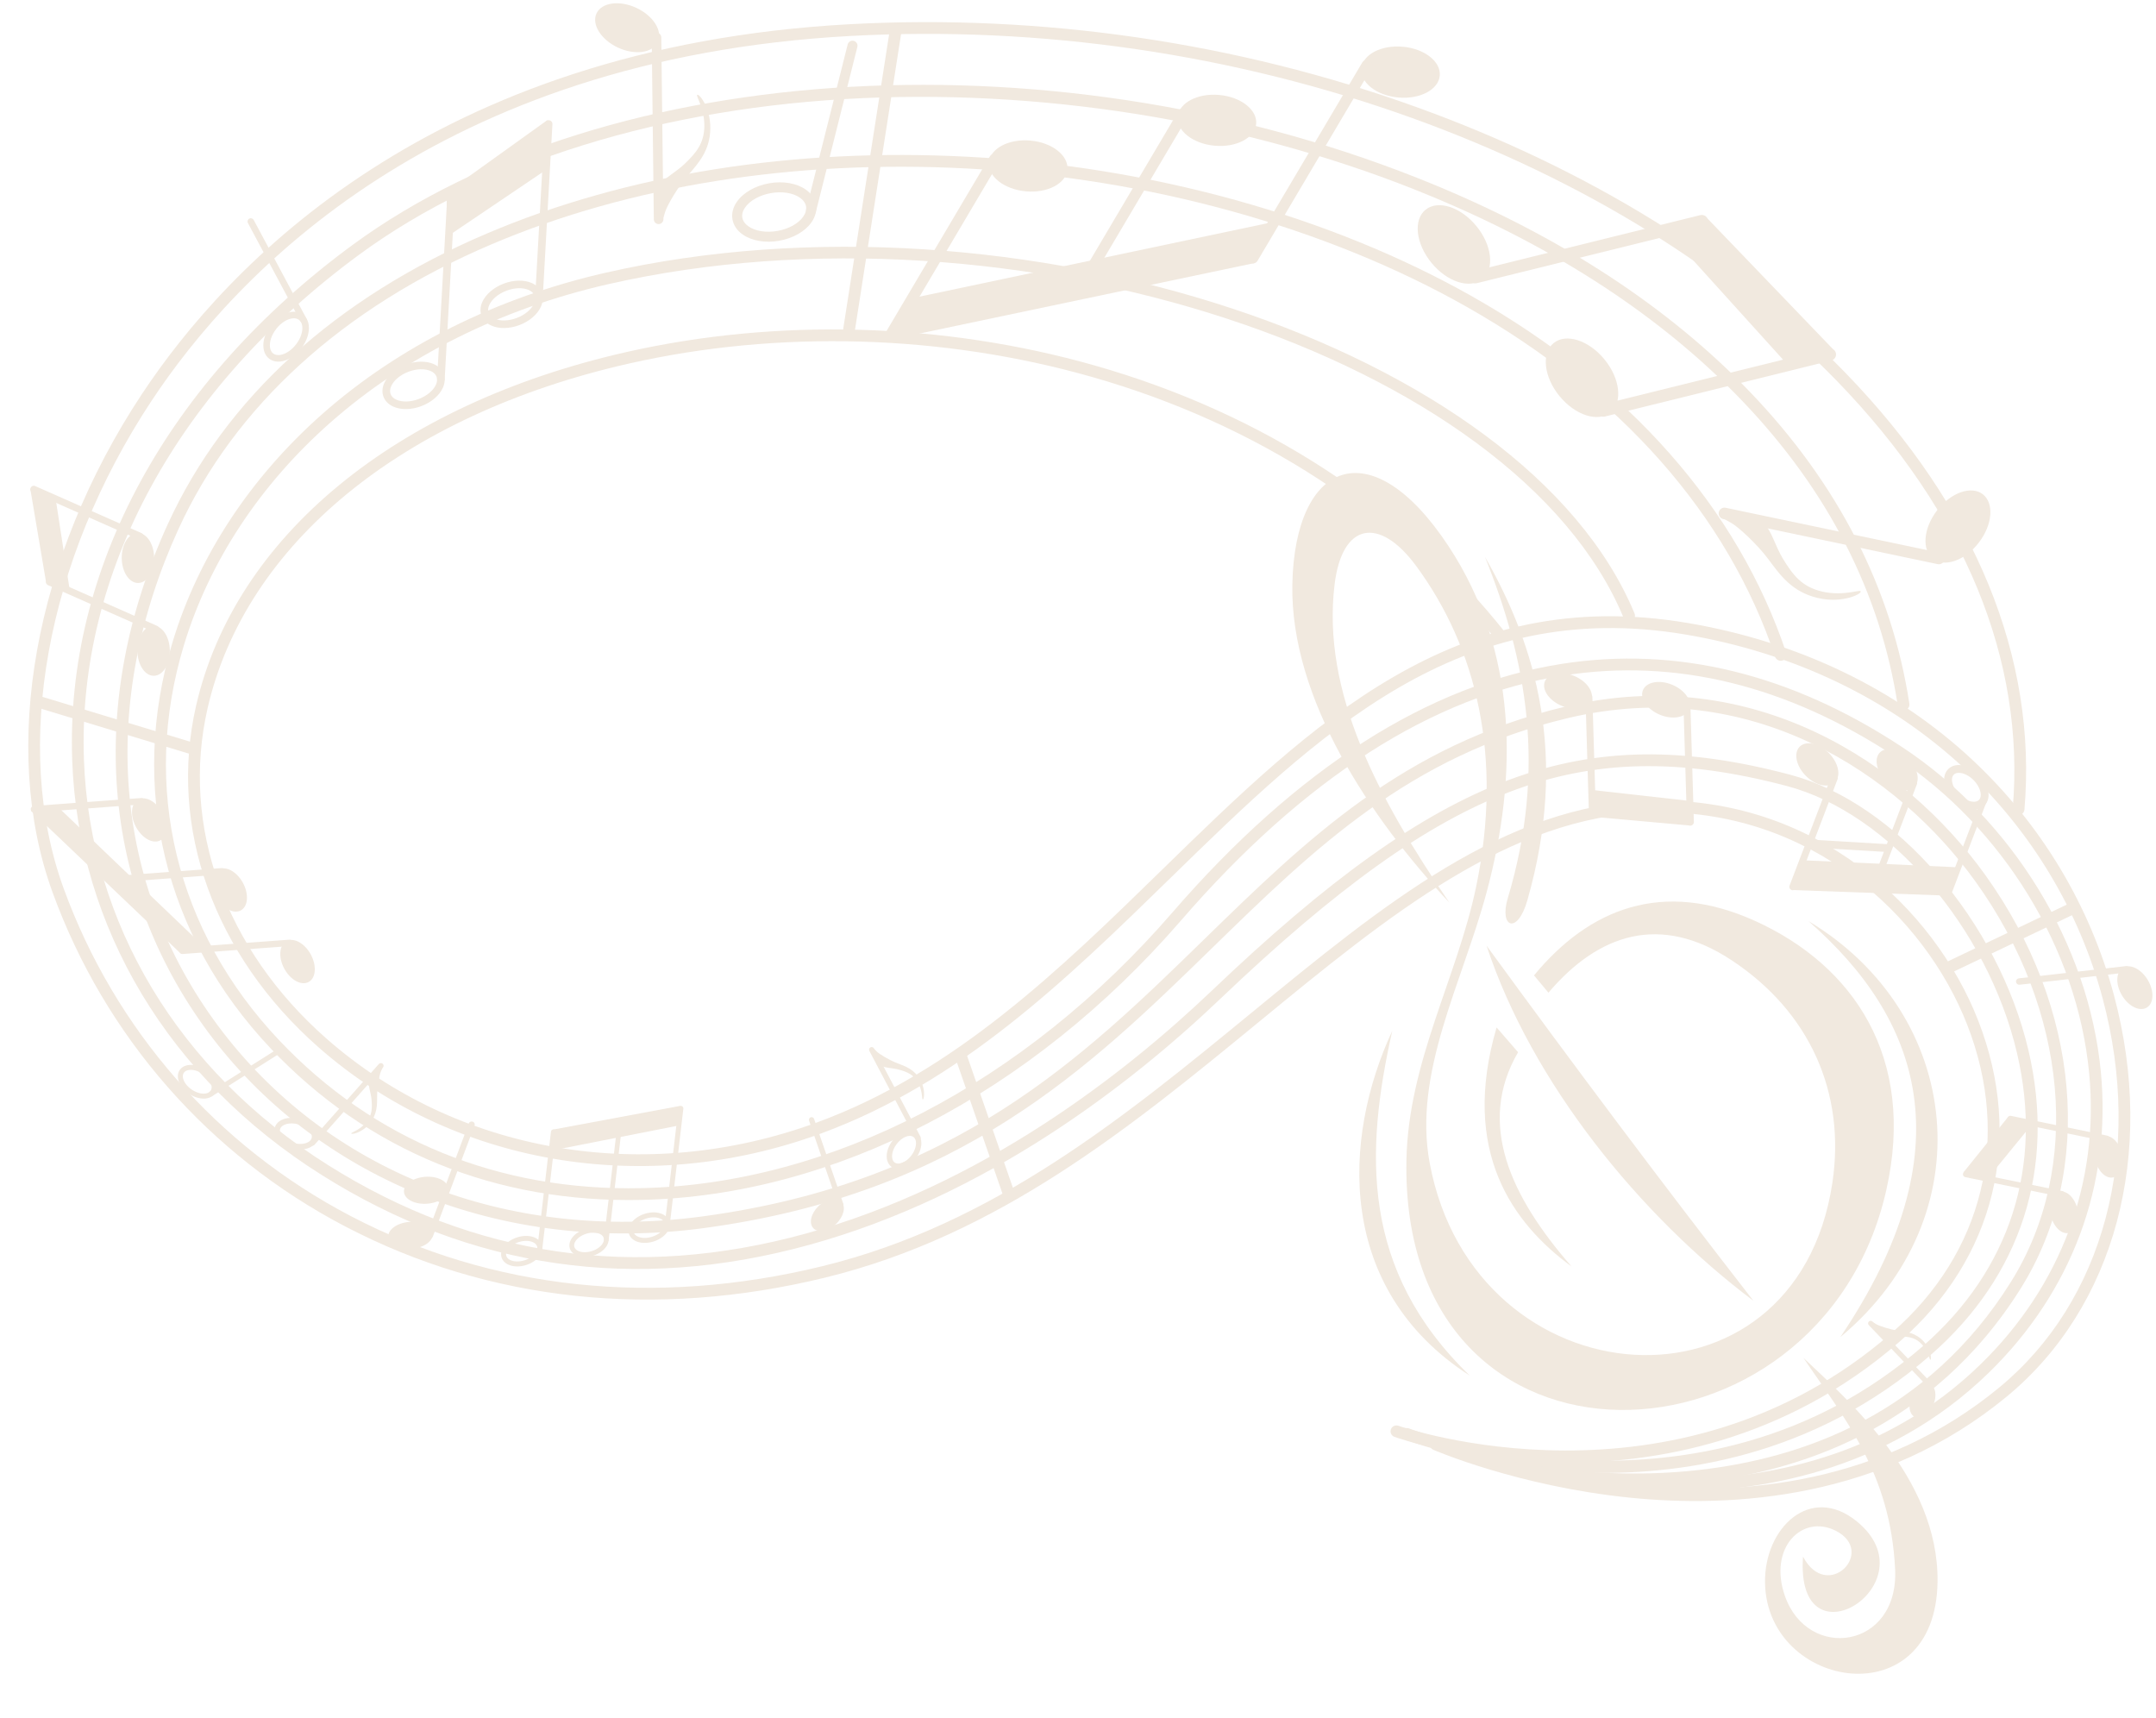 <?xml version="1.0" encoding="UTF-8" standalone="no"?><svg xmlns="http://www.w3.org/2000/svg" xmlns:xlink="http://www.w3.org/1999/xlink" fill="#f1e9df" height="316" preserveAspectRatio="xMidYMid meet" version="1" viewBox="-5.2 -0.6 396.6 316.0" width="396.6" zoomAndPan="magnify"><g><g><g><g><g><g><g id="change1_118"><path d="M350.397,102.192c2.126,1.636,5.889,0.297,8.415-2.989c2.523-3.276,2.845-7.261,0.719-8.897 c-2.124-1.63-5.89-0.295-8.411,2.986C348.594,96.575,348.276,100.556,350.397,102.192z" fill="inherit"/></g></g></g><g><g><g><g id="change1_37"><path d="M351.319,102.685l-39.436-8.29l0,0c-0.306-0.07-0.498-0.384-0.423-0.685 c0.07-0.309,0.38-0.498,0.688-0.428l0,0l39.435,8.292l0,0c0.309,0.072,0.498,0.376,0.426,0.685 C351.937,102.568,351.626,102.758,351.319,102.685L351.319,102.685z" fill="inherit"/></g><g id="change1_75"><path d="M352.01,103.032c0.243-0.147,0.413-0.385,0.474-0.661c0.067-0.275,0.021-0.56-0.126-0.801 c-0.152-0.238-0.384-0.409-0.674-0.477c0,0-39.435-8.291-39.424-8.289c-0.278-0.067-0.563-0.019-0.806,0.135 c-0.241,0.148-0.409,0.384-0.472,0.655c-0.065,0.274-0.02,0.56,0.133,0.802 c0.149,0.243,0.382,0.413,0.669,0.479l39.438,8.289C351.481,103.229,351.768,103.184,352.01,103.032z M311.995,93.917c-0.024-0.007-0.038-0.025-0.048-0.036c-0.005-0.01-0.014-0.032-0.007-0.06 c0.003-0.021,0.016-0.037,0.034-0.05c0.013-0.007,0.033-0.018,0.071-0.007c0,0,39.436,8.292,39.426,8.289 c0.023,0.004,0.041,0.016,0.051,0.033c0.011,0.018,0.013,0.039,0.007,0.061 c-0.005,0.028-0.021,0.042-0.035,0.051c-0.012,0.007-0.032,0.016-0.057,0.01 C351.421,102.202,311.986,93.915,311.995,93.917z" fill="inherit"/></g></g></g><g><g><g id="change1_68"><path d="M337.002,108.113c-0.386-0.174-3.402,0.954-7.061,0.09c-3.657-0.865-5.312-2.968-7.215-6.108 c-1.307-2.163-2.141-5.199-3.249-6.098c-1.108-0.899-7.765-3.357-7.992-2.383 c-0.234,0.974,0.618,1.319,1.827,1.999c1.205,0.677,4.71,3.852,6.821,6.703 c2.119,2.845,4.271,5.946,9.04,7.075C333.942,110.519,337.711,108.428,337.002,108.113z" fill="inherit"/></g></g></g></g></g><g><g><g><g id="change1_76"><path d="M349.772,253.947c1.096,0.476,1.384,2.235,0.645,3.929c-0.734,1.692-2.222,2.673-3.317,2.195 c-1.094-0.477-1.383-2.235-0.646-3.926C347.19,254.451,348.677,253.472,349.772,253.947z" fill="inherit"/></g></g></g><g><g><g><g id="change1_92"><path d="M350.164,254.2l-11.067-11.552l0,0c-0.094-0.102-0.257-0.111-0.359-0.018 c-0.105,0.095-0.113,0.256-0.019,0.36l0,0l11.067,11.552l0,0c0.094,0.103,0.254,0.114,0.359,0.021 C350.251,254.466,350.259,254.304,350.164,254.2L350.164,254.2z" fill="inherit"/></g><g id="change1_9"><path d="M350.329,254.06l-11.066-11.555c-0.086-0.096-0.204-0.151-0.331-0.157 c-0.128-0.008-0.249,0.036-0.342,0.121c-0.091,0.081-0.148,0.2-0.153,0.325 c-0.008,0.128,0.035,0.248,0.121,0.344c-0.004-0.004,11.063,11.547,11.063,11.547 c0.088,0.1,0.204,0.152,0.331,0.159c0.127,0.007,0.248-0.037,0.341-0.122 c0.094-0.084,0.15-0.2,0.155-0.329C350.454,254.267,350.41,254.145,350.329,254.06z M350.002,254.349 c0.008,0.008,0.009,0.018,0.009,0.022c-0.002,0.009-0.003,0.019-0.012,0.027 c-0.008,0.007-0.017,0.01-0.025,0.01c-0.01-0.001-0.018-0.003-0.024-0.016 c0.002,0.006-11.065-11.546-11.065-11.546c-0.013-0.014-0.013-0.022-0.013-0.029 c0.001-0.011,0.004-0.018,0.013-0.023c0.008-0.009,0.019-0.009,0.025-0.009c0.006,0,0.016,0,0.024,0.009 C338.932,242.791,349.997,254.346,350.002,254.349z" fill="inherit"/></g></g></g><g><g><g id="change1_137"><path d="M349.86,249.498c-0.151-0.114-0.359-1.534-1.485-2.775c-1.125-1.242-2.302-1.434-3.938-1.501 c-1.125-0.043-2.489,0.283-3.079,0.045c-0.59-0.24-2.982-2.309-2.651-2.607 c0.329-0.301,0.646-0.043,1.174,0.282c0.523,0.325,2.518,1.008,4.085,1.219 c1.566,0.213,3.241,0.387,4.708,2.005C350.141,247.784,350.136,249.706,349.86,249.498z" fill="inherit"/></g></g></g></g></g><g><g><g><g id="change1_131"><path d="M115.806,7.13c0.943-2.018-0.82-4.827-3.939-6.28c-3.11-1.454-6.397-0.996-7.339,1.02 c-0.939,2.015,0.822,4.827,3.934,6.279C111.58,9.603,114.864,9.145,115.806,7.13z" fill="inherit"/></g></g></g><g><g><g><g id="change1_65"><path d="M116.039,6.293l0.388,33.451l0,0c-0.002,0.262-0.221,0.473-0.479,0.467 c-0.262,0-0.471-0.218-0.469-0.479l0,0l-0.386-33.45l0,0c0.004-0.264,0.215-0.473,0.478-0.469 C115.834,5.815,116.044,6.032,116.039,6.293L116.039,6.293z" fill="inherit"/></g><g id="change1_52"><path d="M116.198,5.672c-0.165-0.17-0.387-0.265-0.621-0.265c-0.237-0.005-0.459,0.082-0.627,0.245 c-0.167,0.166-0.263,0.386-0.266,0.633c0,0,0.387,33.452,0.387,33.443c-0.002,0.237,0.088,0.459,0.254,0.627 c0.164,0.169,0.386,0.263,0.616,0.265c0.235,0.003,0.458-0.083,0.626-0.252 c0.171-0.164,0.267-0.385,0.269-0.628l-0.39-33.453C116.452,6.065,116.363,5.841,116.198,5.672z M116.021,39.742c-0.001,0.021-0.013,0.036-0.02,0.045c-0.008,0.007-0.023,0.018-0.049,0.018 c-0.018,0.002-0.033-0.007-0.046-0.02c-0.009-0.008-0.02-0.024-0.018-0.057c0,0-0.387-33.452-0.387-33.443 c-0.001-0.019,0.006-0.035,0.019-0.047c0.012-0.013,0.027-0.018,0.049-0.019 c0.022,0.001,0.037,0.011,0.046,0.021c0.007,0.008,0.018,0.021,0.017,0.045 C115.632,6.298,116.02,39.748,116.021,39.742z" fill="inherit"/></g></g></g><g><g><g id="change1_93"><path d="M123.017,16.918c-0.071,0.345,1.388,2.586,1.347,5.705c-0.043,3.12-1.45,4.841-3.651,6.948 c-1.518,1.448-3.828,2.672-4.355,3.731c-0.53,1.062-1.322,6.897-0.491,6.908 c0.831,0.013,0.957-0.739,1.29-1.843c0.333-1.099,2.274-4.51,4.204-6.735 c1.925-2.228,4.049-4.53,4.104-8.6C125.52,18.965,123.146,16.287,123.017,16.918z" fill="inherit"/></g></g></g></g></g><g><g><g><g id="change1_40"><path d="M267.483,50.74c-2.281,1.872-6.47,0.533-9.358-2.99c-2.89-3.522-3.385-7.893-1.105-9.762 c2.28-1.873,6.471-0.533,9.359,2.991C269.27,44.5,269.763,48.873,267.483,50.74z" fill="inherit"/></g></g></g><g><g><g id="change1_107"><path d="M266.349,50.99l41.657-10.307l0,0c0.336-0.093,0.533-0.437,0.442-0.773 c-0.091-0.333-0.434-0.531-0.77-0.439l0,0l-41.655,10.305l0,0c-0.335,0.091-0.533,0.436-0.441,0.77 C265.672,50.88,266.015,51.081,266.349,50.99L266.349,50.99z" fill="inherit"/></g><g id="change1_46"><path d="M266.473,51.487L308.129,41.18c0.617-0.17,0.976-0.797,0.813-1.401c-0.081-0.294-0.271-0.54-0.534-0.691 c-0.264-0.151-0.571-0.191-0.864-0.111c0.011-0.003-41.645,10.304-41.645,10.304 c-0.617,0.171-0.977,0.797-0.811,1.401c0.079,0.294,0.269,0.54,0.533,0.692 C265.886,51.525,266.191,51.563,266.473,51.487z M266.218,50.496c-0.039,0.013-0.069,0-0.087-0.01 c-0.018-0.013-0.044-0.033-0.056-0.072c-0.017-0.064,0.018-0.124,0.082-0.145 c-0.01,0.005,41.645-10.303,41.645-10.303c0.049-0.014,0.08-0.002,0.099,0.01 c0.021,0.011,0.043,0.031,0.054,0.07c0.016,0.06-0.019,0.126-0.083,0.144 C307.884,40.187,266.226,50.493,266.218,50.496z" fill="inherit"/></g></g></g></g><g><g><g><g id="change1_138"><path d="M176.721,29.277c0.233-2.579,3.65-4.378,7.634-4.019c3.984,0.357,7.025,2.741,6.792,5.318 c-0.231,2.581-3.649,4.38-7.634,4.019C179.528,34.237,176.488,31.854,176.721,29.277z" fill="inherit"/></g></g></g><g><g><g id="change1_86"><path d="M177.263,28.413l-19.189,32.428l0,0c-0.149,0.268-0.056,0.603,0.21,0.754 c0.267,0.147,0.602,0.056,0.751-0.212l0,0l19.189-32.426l0,0c0.15-0.267,0.056-0.602-0.211-0.753 C177.748,28.055,177.411,28.148,177.263,28.413L177.263,28.413z" fill="inherit"/></g><g id="change1_135"><path d="M176.876,28.184l-19.19,32.43c-0.273,0.492-0.101,1.102,0.377,1.372 c0.233,0.132,0.503,0.163,0.761,0.092c0.259-0.073,0.472-0.24,0.603-0.474 c-0.005,0.01,19.185-32.419,19.185-32.419c0.274-0.491,0.103-1.103-0.378-1.371 c-0.233-0.13-0.503-0.163-0.762-0.092C177.214,27.795,177.001,27.961,176.876,28.184z M177.653,28.635 c0.018-0.031,0.043-0.044,0.061-0.049c0.02-0.005,0.048-0.008,0.079,0.011 c0.05,0.026,0.066,0.089,0.041,0.139c0.003-0.007-19.186,32.42-19.186,32.42 c-0.022,0.038-0.047,0.051-0.066,0.056c-0.021,0.006-0.048,0.008-0.079-0.009 c-0.049-0.028-0.068-0.091-0.039-0.142C158.46,61.071,177.651,28.642,177.653,28.635z" fill="inherit"/></g></g></g></g><g><g><g><g id="change1_51"><path d="M211.448,20.886c0.232-2.583,3.648-4.377,7.634-4.019c3.984,0.356,7.024,2.739,6.792,5.317 c-0.232,2.581-3.65,4.379-7.635,4.019C214.254,25.845,211.214,23.461,211.448,20.886z" fill="inherit"/></g></g></g><g><g><g id="change1_84"><path d="M211.989,20.021l-19.19,32.43l0,0c-0.149,0.266-0.056,0.601,0.21,0.752 c0.267,0.149,0.602,0.056,0.751-0.21l0,0l19.19-32.428l0,0c0.148-0.267,0.056-0.601-0.211-0.752 C212.474,19.663,212.137,19.756,211.989,20.021L211.989,20.021z" fill="inherit"/></g><g id="change1_126"><path d="M211.603,19.794l-19.19,32.428c-0.274,0.492-0.102,1.101,0.377,1.372 c0.233,0.132,0.504,0.163,0.762,0.092c0.258-0.073,0.471-0.24,0.601-0.474 c-0.004,0.01,19.186-32.419,19.186-32.419c0.274-0.49,0.102-1.103-0.379-1.371 c-0.232-0.132-0.503-0.164-0.762-0.093C211.941,19.404,211.727,19.569,211.603,19.794z M212.38,20.243 c0.017-0.031,0.043-0.043,0.061-0.049c0.018-0.004,0.046-0.007,0.079,0.011 c0.051,0.027,0.066,0.087,0.039,0.139c0.005-0.008-19.185,32.42-19.185,32.42 c-0.022,0.039-0.048,0.05-0.066,0.055c-0.02,0.006-0.048,0.009-0.078-0.008 c-0.049-0.028-0.069-0.09-0.04-0.142C193.186,52.679,212.376,20.25,212.38,20.243z" fill="inherit"/></g></g></g></g><g><g><g><g id="change1_12"><path d="M245.222,12.016c0.232-2.582,3.648-4.379,7.634-4.019c3.984,0.358,7.024,2.739,6.791,5.318 c-0.231,2.579-3.649,4.38-7.635,4.019C248.028,16.976,244.988,14.591,245.222,12.016z" fill="inherit"/></g></g></g><g><g><g id="change1_34"><path d="M245.763,11.153l-20.975,35.437l0,0c-0.148,0.266-0.056,0.602,0.21,0.752 c0.266,0.149,0.602,0.056,0.751-0.212l0,0l20.975-35.435l0,0c0.149-0.267,0.055-0.602-0.212-0.75 C246.248,10.795,245.911,10.887,245.763,11.153L245.763,11.153z" fill="inherit"/></g><g id="change1_110"><path d="M245.376,10.922l-20.977,35.438c-0.272,0.492-0.1,1.101,0.377,1.372 c0.234,0.131,0.505,0.163,0.762,0.092c0.259-0.074,0.472-0.242,0.602-0.474 c-0.004,0.008,20.971-35.429,20.971-35.429c0.272-0.489,0.101-1.101-0.379-1.371 c-0.232-0.131-0.503-0.163-0.763-0.092C245.714,10.533,245.501,10.7,245.376,10.922z M246.153,11.374 c0.017-0.032,0.043-0.046,0.06-0.049c0.019-0.005,0.046-0.009,0.079,0.01 c0.052,0.028,0.067,0.089,0.04,0.14c0.003-0.01-20.97,35.429-20.97,35.429 c-0.022,0.037-0.047,0.05-0.066,0.057c-0.02,0.006-0.048,0.006-0.078-0.011 c-0.049-0.028-0.067-0.091-0.04-0.141C225.173,46.816,246.15,11.379,246.153,11.374z" fill="inherit"/></g></g></g></g><g><g><g><g id="change1_95"><path d="M291.045,75.263c-2.28,1.873-6.469,0.534-9.359-2.987c-2.89-3.521-3.384-7.893-1.103-9.763 c2.279-1.872,6.47-0.533,9.359,2.991C292.832,69.025,293.325,73.397,291.045,75.263z" fill="inherit"/></g></g></g><g><g><g id="change1_72"><path d="M289.911,75.514l41.658-10.306l0,0c0.334-0.093,0.532-0.436,0.44-0.77 c-0.09-0.337-0.434-0.535-0.768-0.443l0,0l-41.656,10.306l0,0c-0.334,0.093-0.532,0.436-0.44,0.772 C289.233,75.407,289.577,75.606,289.911,75.514L289.911,75.514z" fill="inherit"/></g><g id="change1_47"><path d="M290.035,76.012l41.656-10.308c0.618-0.171,0.976-0.797,0.813-1.401c-0.08-0.295-0.27-0.54-0.535-0.692 c-0.264-0.151-0.571-0.19-0.864-0.11c0.01-0.003-41.645,10.305-41.645,10.305 c-0.617,0.168-0.977,0.795-0.811,1.401c0.079,0.292,0.269,0.54,0.533,0.692 C289.448,76.048,289.753,76.09,290.035,76.012z M289.78,75.021c-0.038,0.011-0.071,0-0.088-0.011 c-0.019-0.013-0.044-0.032-0.056-0.071c-0.016-0.065,0.019-0.125,0.082-0.144 c-0.01,0.004,41.645-10.305,41.645-10.305c0.05-0.012,0.079-0.002,0.098,0.011 c0.021,0.011,0.045,0.03,0.055,0.069c0.017,0.064-0.019,0.129-0.084,0.144 C331.446,64.71,289.788,75.019,289.78,75.021z" fill="inherit"/></g></g></g></g><g><g><g><g id="change1_114"><path d="M143.463,37.282c0.127,0.708-0.071,1.462-0.569,2.181c-0.952,1.365-2.818,2.412-4.99,2.8 c-2.171,0.387-4.282,0.051-5.65-0.903c-0.716-0.499-1.165-1.14-1.289-1.846 c-0.127-0.706,0.07-1.459,0.572-2.178c0.953-1.367,2.817-2.412,4.988-2.802 c2.17-0.387,4.282-0.05,5.649,0.905C142.891,35.939,143.336,36.576,143.463,37.282z M136.341,33.504 c-2.44,0.435-4.556,1.643-5.663,3.233c-0.664,0.95-0.92,1.976-0.744,2.962 c0.176,0.986,0.771,1.856,1.724,2.522c1.587,1.106,3.994,1.506,6.43,1.071 c2.441-0.434,4.557-1.642,5.665-3.232c0.662-0.95,0.92-1.974,0.742-2.961 c-0.176-0.988-0.77-1.857-1.719-2.519C141.184,33.471,138.778,33.068,136.341,33.504z" fill="inherit"/></g><g id="change1_82"><path d="M143.072,37.352c0.108,0.602-0.065,1.254-0.503,1.885c-0.892,1.279-2.662,2.267-4.735,2.636 c-2.07,0.37-4.071,0.056-5.354-0.837c-0.63-0.438-1.018-0.988-1.125-1.59 c-0.108-0.605,0.067-1.254,0.506-1.881c0.893-1.283,2.663-2.268,4.733-2.641 c2.07-0.369,4.071-0.055,5.354,0.84C142.577,36.202,142.965,36.752,143.072,37.352z M142.401,35.113 c-1.451-1.011-3.673-1.373-5.946-0.97c-2.275,0.409-4.235,1.518-5.243,2.967 c-0.562,0.803-0.783,1.66-0.638,2.475c0.144,0.815,0.647,1.54,1.454,2.102 c1.451,1.011,3.673,1.373,5.946,0.967c2.275-0.407,4.235-1.514,5.246-2.963 c0.56-0.809,0.78-1.664,0.632-2.476C143.708,36.402,143.206,35.675,142.401,35.113z" fill="inherit"/></g><g id="change1_104"><path d="M136.271,33.114c-2.541,0.454-4.754,1.726-5.919,3.397c-0.724,1.036-1.004,2.162-0.809,3.257 c0.195,1.093,0.848,2.055,1.887,2.775c1.673,1.168,4.189,1.594,6.727,1.139 c2.54-0.451,4.753-1.721,5.92-3.394c0.724-1.044,1.002-2.17,0.807-3.26 c-0.194-1.09-0.846-2.05-1.884-2.774C141.325,33.087,138.809,32.661,136.271,33.114z M142.547,34.904 c0.861,0.602,1.4,1.385,1.556,2.264c0.159,0.881-0.076,1.804-0.677,2.668 c-1.048,1.505-3.071,2.651-5.407,3.068c-2.337,0.417-4.63,0.04-6.136-1.008 c-0.863-0.603-1.403-1.387-1.559-2.267c-0.158-0.883,0.077-1.804,0.678-2.666 c1.048-1.504,3.07-2.651,5.409-3.069C138.746,33.477,141.04,33.855,142.547,34.904z" fill="inherit"/></g></g></g><g><g><g><g id="change1_78"><path d="M144.498,38.279l7.63-30.343l0,0c0.07-0.277-0.1-0.564-0.381-0.635 c-0.279-0.069-0.564,0.1-0.634,0.38l0,0l-7.63,30.341l0,0c-0.07,0.282,0.101,0.567,0.38,0.637 C144.142,38.727,144.428,38.559,144.498,38.279L144.498,38.279z" fill="inherit"/></g><g id="change1_27"><path d="M144.882,38.374l7.629-30.341c0.125-0.489-0.173-0.99-0.665-1.117 c-0.496-0.124-0.997,0.178-1.117,0.672c0-0.005-7.629,30.34-7.629,30.34 c-0.059,0.239-0.023,0.486,0.104,0.697c0.126,0.21,0.326,0.356,0.564,0.417 c0.238,0.059,0.487,0.023,0.697-0.104C144.674,38.813,144.824,38.613,144.882,38.374z M144.114,38.183 c-0.01,0.04-0.037,0.064-0.058,0.075c-0.016,0.011-0.052,0.027-0.098,0.016 c-0.041-0.011-0.064-0.037-0.076-0.058c-0.011-0.017-0.026-0.052-0.014-0.098 c-0.001,0.001,7.628-30.341,7.628-30.341c0.018-0.068,0.087-0.109,0.154-0.092 c0.066,0.017,0.109,0.086,0.093,0.153C151.744,7.839,144.114,38.181,144.114,38.183z" fill="inherit"/></g></g></g></g></g><g><g><g><g id="change1_35"><path d="M49.971,58.033c0.373,0.288,0.609,0.741,0.684,1.309c0.141,1.082-0.304,2.413-1.187,3.558 c-0.881,1.145-2.054,1.912-3.137,2.052c-0.567,0.075-1.067-0.038-1.44-0.326 c-0.371-0.288-0.608-0.74-0.682-1.309c-0.141-1.084,0.304-2.41,1.185-3.558 c0.881-1.145,2.055-1.911,3.138-2.052C49.101,57.635,49.597,57.748,49.971,58.033z M44.851,59.34 c-0.991,1.286-1.486,2.807-1.321,4.064c0.097,0.754,0.424,1.363,0.944,1.764 c0.52,0.401,1.193,0.562,1.946,0.463c1.258-0.161,2.602-1.028,3.592-2.312 c0.993-1.285,1.486-2.805,1.323-4.064c-0.099-0.752-0.424-1.362-0.946-1.764 c-0.519-0.4-1.192-0.56-1.944-0.465C47.185,57.191,45.841,58.055,44.851,59.34z" fill="inherit"/></g><g id="change1_38"><path d="M49.812,58.24c0.318,0.244,0.52,0.638,0.585,1.136c0.132,1.014-0.291,2.272-1.134,3.364 c-0.84,1.093-1.949,1.82-2.965,1.954c-0.498,0.065-0.93-0.03-1.247-0.274 c-0.318-0.245-0.519-0.637-0.584-1.136c-0.133-1.015,0.29-2.274,1.132-3.365 c0.841-1.093,1.951-1.823,2.967-1.954C49.064,57.902,49.495,57.997,49.812,58.24z M48.5,57.45 c-1.149,0.149-2.388,0.952-3.312,2.15c-0.923,1.201-1.385,2.603-1.235,3.749 c0.08,0.638,0.352,1.151,0.782,1.481c0.428,0.333,0.993,0.463,1.631,0.379 c1.149-0.149,2.386-0.952,3.309-2.15c0.925-1.2,1.388-2.602,1.238-3.749 c-0.084-0.641-0.354-1.151-0.784-1.48C49.702,57.498,49.138,57.368,48.5,57.45z" fill="inherit"/></g><g id="change1_3"><path d="M44.645,59.182c-1.032,1.34-1.545,2.932-1.373,4.256c0.105,0.822,0.466,1.492,1.043,1.938 c0.577,0.443,1.316,0.622,2.139,0.515c1.326-0.171,2.733-1.074,3.764-2.411 c1.034-1.34,1.546-2.932,1.376-4.257c-0.109-0.826-0.471-1.495-1.046-1.935 c-0.574-0.444-1.313-0.623-2.136-0.516C47.085,56.943,45.677,57.843,44.645,59.182z M48.479,57.283 c0.683-0.088,1.288,0.055,1.752,0.413c0.465,0.358,0.757,0.907,0.848,1.593 c0.154,1.19-0.321,2.639-1.272,3.871c-0.948,1.232-2.227,2.06-3.419,2.215 c-0.684,0.088-1.29-0.054-1.754-0.411c-0.465-0.36-0.757-0.909-0.846-1.593 c-0.154-1.191,0.319-2.639,1.27-3.871C46.006,58.268,47.284,57.44,48.479,57.283z" fill="inherit"/></g></g></g><g><g><g><g id="change1_66"><path d="M50.912,58.061l-9.673-18.079l0,0c-0.088-0.166-0.296-0.227-0.464-0.141 c-0.167,0.091-0.23,0.299-0.14,0.466l0,0l9.671,18.079l0,0c0.09,0.165,0.299,0.229,0.463,0.141 C50.937,58.437,51.002,58.228,50.912,58.061L50.912,58.061z" fill="inherit"/></g><g id="change1_130"><path d="M51.141,57.94l-9.672-18.08c-0.155-0.29-0.519-0.401-0.814-0.247 c-0.295,0.159-0.405,0.524-0.248,0.816l9.672,18.079c0.076,0.142,0.203,0.245,0.358,0.293 c0.153,0.045,0.316,0.029,0.456-0.048c0.143-0.075,0.248-0.202,0.293-0.357 C51.233,58.242,51.217,58.079,51.141,57.94z M50.682,58.183c0.014,0.027,0.011,0.049,0.006,0.064 c-0.004,0.013-0.013,0.035-0.041,0.05c-0.025,0.014-0.048,0.01-0.062,0.007 c-0.013-0.004-0.036-0.015-0.051-0.042l-9.672-18.076c-0.021-0.041-0.006-0.093,0.035-0.113 c0.039-0.021,0.091-0.007,0.111,0.033L50.682,58.183z" fill="inherit"/></g></g></g></g></g><g><g><g><g id="change1_54"><path d="M33.724,200.126c-0.197,0.298-0.528,0.502-0.954,0.59c-0.814,0.167-1.848-0.097-2.766-0.705 c-0.916-0.605-1.563-1.452-1.73-2.268c-0.089-0.425-0.03-0.811,0.168-1.109 c0.196-0.298,0.527-0.503,0.955-0.59c0.814-0.168,1.846,0.097,2.764,0.704 c0.917,0.604,1.564,1.451,1.731,2.269C33.979,199.442,33.921,199.825,33.724,200.126z M32.45,196.31 c-1.03-0.679-2.211-0.97-3.157-0.778c-0.566,0.118-1.012,0.399-1.286,0.815 c-0.275,0.418-0.36,0.937-0.245,1.503c0.193,0.945,0.924,1.918,1.954,2.598 c1.031,0.682,2.211,0.973,3.157,0.778c0.566-0.116,1.011-0.396,1.286-0.814 c0.276-0.417,0.361-0.935,0.245-1.501C34.21,197.964,33.48,196.99,32.45,196.31z" fill="inherit"/></g><g id="change1_1"><path d="M33.559,200.015c-0.167,0.256-0.454,0.431-0.829,0.507c-0.763,0.157-1.741-0.096-2.617-0.674 c-0.875-0.578-1.49-1.381-1.645-2.141c-0.077-0.375-0.029-0.71,0.139-0.961 c0.169-0.258,0.456-0.432,0.831-0.51c0.762-0.153,1.741,0.097,2.616,0.676 c0.874,0.577,1.489,1.379,1.645,2.143C33.775,199.428,33.726,199.761,33.559,200.015z M34.087,198.975 c-0.176-0.863-0.856-1.756-1.815-2.393c-0.962-0.634-2.051-0.907-2.914-0.732 c-0.479,0.099-0.854,0.332-1.081,0.676c-0.229,0.345-0.297,0.78-0.197,1.259 c0.177,0.864,0.855,1.759,1.815,2.392c0.961,0.637,2.05,0.908,2.913,0.733 c0.48-0.099,0.853-0.332,1.08-0.676C34.116,199.891,34.184,199.454,34.087,198.975z" fill="inherit"/></g><g id="change1_48"><path d="M32.559,196.148c-1.074-0.71-2.309-1.011-3.306-0.808c-0.617,0.124-1.107,0.435-1.413,0.896 c-0.304,0.466-0.399,1.034-0.272,1.653c0.204,0.997,0.966,2.015,2.039,2.722 c1.073,0.709,2.309,1.012,3.305,0.81c0.62-0.13,1.108-0.441,1.413-0.9 c0.304-0.462,0.398-1.032,0.272-1.652C34.395,197.874,33.633,196.854,32.559,196.148z M34.211,198.95 c0.105,0.514,0.03,0.981-0.216,1.353c-0.246,0.372-0.645,0.625-1.161,0.731 c-0.895,0.182-2.021-0.098-3.008-0.751c-0.987-0.653-1.685-1.576-1.869-2.472 c-0.105-0.514-0.031-0.982,0.216-1.355c0.245-0.372,0.647-0.624,1.16-0.729 c0.895-0.184,2.022,0.098,3.008,0.749C33.328,197.128,34.027,198.054,34.211,198.95z" fill="inherit"/></g></g></g><g><g><g><g id="change1_55"><path d="M33.756,200.839l13.183-8.337l0,0c0.122-0.076,0.158-0.237,0.082-0.359 c-0.077-0.122-0.238-0.158-0.36-0.083l0,0l-13.183,8.337l0,0c-0.122,0.078-0.158,0.24-0.081,0.36 C33.474,200.88,33.634,200.919,33.756,200.839L33.756,200.839z" fill="inherit"/></g><g id="change1_30"><path d="M33.86,201.006l13.185-8.337c0.213-0.133,0.277-0.419,0.143-0.632 c-0.136-0.216-0.42-0.278-0.633-0.143l-13.183,8.337c-0.104,0.066-0.175,0.168-0.203,0.29 c-0.025,0.116-0.005,0.239,0.061,0.343c0.065,0.103,0.167,0.175,0.287,0.201 C33.636,201.092,33.759,201.072,33.86,201.006z M33.65,200.673c-0.019,0.011-0.035,0.011-0.046,0.007 c-0.009-0.001-0.028-0.009-0.041-0.027c-0.011-0.021-0.011-0.035-0.009-0.047 c0.002-0.01,0.01-0.028,0.029-0.041c0,0.002,13.183-8.339,13.183-8.339 c0.029-0.017,0.068-0.007,0.087,0.024c0.018,0.028,0.01,0.069-0.019,0.085 C46.834,192.336,33.65,200.673,33.65,200.673z" fill="inherit"/></g></g></g></g></g><g><g><g><g id="change1_121"><path d="M93.793,228.605c0.106,0.343,0.055,0.727-0.148,1.112c-0.386,0.736-1.245,1.369-2.296,1.695 c-1.05,0.324-2.115,0.288-2.851-0.099c-0.385-0.203-0.645-0.493-0.751-0.833 c-0.106-0.343-0.056-0.727,0.15-1.113c0.386-0.735,1.245-1.367,2.295-1.694 c1.049-0.325,2.115-0.289,2.851,0.1C93.427,227.976,93.686,228.262,93.793,228.605z M90.035,227.172 c-1.18,0.369-2.152,1.096-2.602,1.952c-0.269,0.51-0.333,1.035-0.185,1.51 c0.148,0.479,0.496,0.872,1.008,1.143c0.852,0.447,2.068,0.498,3.247,0.134 c1.181-0.365,2.153-1.093,2.604-1.949c0.268-0.512,0.333-1.033,0.183-1.51 c-0.146-0.477-0.494-0.873-1.005-1.141C92.43,226.86,91.215,226.809,90.035,227.172z" fill="inherit"/></g><g id="change1_71"><path d="M93.604,228.664c0.091,0.289,0.045,0.624-0.134,0.961c-0.361,0.689-1.177,1.288-2.179,1.597 c-1.002,0.312-2.011,0.279-2.7-0.082c-0.34-0.179-0.566-0.428-0.654-0.718 c-0.092-0.292-0.045-0.625,0.134-0.964c0.362-0.689,1.177-1.284,2.179-1.597 c1.001-0.311,2.011-0.278,2.701,0.086C93.287,228.126,93.514,228.373,93.604,228.664z M93.135,227.598 c-0.78-0.411-1.903-0.453-3.003-0.115c-1.101,0.344-2,1.012-2.411,1.791 c-0.229,0.433-0.285,0.871-0.163,1.265c0.122,0.394,0.416,0.723,0.85,0.95 c0.78,0.41,1.901,0.453,3.001,0.111c1.101-0.341,2.002-1.009,2.413-1.789 c0.228-0.436,0.284-0.87,0.161-1.265C93.86,228.152,93.566,227.826,93.135,227.598z" fill="inherit"/></g><g id="change1_125"><path d="M89.977,226.985c-1.23,0.382-2.245,1.147-2.719,2.046c-0.294,0.56-0.363,1.135-0.199,1.663 c0.165,0.528,0.545,0.963,1.104,1.257c0.901,0.474,2.17,0.53,3.398,0.148 c1.23-0.382,2.246-1.147,2.721-2.044c0.293-0.562,0.362-1.136,0.197-1.662 c-0.163-0.527-0.544-0.963-1.103-1.258C92.476,226.66,91.206,226.605,89.977,226.985z M93.194,227.485 c0.463,0.244,0.778,0.598,0.909,1.024c0.133,0.426,0.073,0.895-0.17,1.36 c-0.427,0.809-1.355,1.502-2.487,1.852c-1.129,0.351-2.288,0.306-3.098-0.121 c-0.463-0.241-0.778-0.599-0.91-1.024c-0.133-0.428-0.074-0.898,0.171-1.36 c0.426-0.81,1.355-1.502,2.487-1.852C91.225,227.013,92.383,227.058,93.194,227.485z" fill="inherit"/></g></g></g><g><g><g><g id="change1_115"><path d="M94.367,229.034l2.498-21.396l0,0c0.018-0.143-0.084-0.274-0.227-0.29 c-0.142-0.018-0.273,0.082-0.29,0.228l0,0l-2.5,21.393l0,0c-0.017,0.143,0.085,0.275,0.227,0.29 C94.218,229.278,94.35,229.178,94.367,229.034L94.367,229.034z" fill="inherit"/></g><g id="change1_49"><path d="M94.562,229.059l2.499-21.398c0.032-0.247-0.147-0.476-0.398-0.51 c-0.254-0.032-0.482,0.149-0.512,0.399l-2.498,21.395c-0.015,0.122,0.019,0.242,0.095,0.34 c0.076,0.096,0.182,0.156,0.304,0.172c0.121,0.014,0.241-0.018,0.338-0.096 C94.487,229.286,94.548,229.18,94.562,229.059z M94.17,229.011c-0.003,0.021-0.015,0.032-0.024,0.04 c-0.007,0.006-0.024,0.016-0.046,0.014c-0.022-0.003-0.033-0.015-0.042-0.024 c-0.004-0.008-0.016-0.023-0.013-0.047l2.499-21.396c0.004-0.034,0.036-0.059,0.071-0.054 c0.033,0.003,0.059,0.035,0.054,0.07C96.67,207.614,94.17,229.011,94.17,229.011z" fill="inherit"/></g></g></g></g></g><g><g><g><g id="change1_5"><path d="M106.031,227.042c0.101,0.326,0.052,0.691-0.141,1.06c-0.368,0.699-1.186,1.302-2.187,1.611 c-1,0.31-2.015,0.274-2.715-0.093c-0.367-0.192-0.615-0.469-0.716-0.793 c-0.1-0.328-0.052-0.693,0.142-1.062c0.369-0.7,1.186-1.303,2.187-1.612 c0.999-0.309,2.015-0.275,2.714,0.094C105.681,226.443,105.929,226.715,106.031,227.042z M102.452,225.677 c-1.123,0.353-2.049,1.045-2.478,1.858c-0.256,0.485-0.317,0.987-0.176,1.438 c0.142,0.456,0.472,0.832,0.96,1.088c0.812,0.427,1.971,0.477,3.093,0.129 c1.125-0.348,2.05-1.043,2.479-1.855c0.256-0.489,0.318-0.985,0.175-1.439 c-0.139-0.456-0.471-0.831-0.958-1.087C104.733,225.378,103.576,225.331,102.452,225.677z" fill="inherit"/></g><g id="change1_42"><path d="M105.85,227.097c0.087,0.278,0.042,0.594-0.126,0.918c-0.345,0.656-1.122,1.225-2.076,1.52 c-0.954,0.296-1.915,0.264-2.571-0.08c-0.323-0.169-0.539-0.406-0.624-0.684 c-0.087-0.278-0.043-0.595,0.127-0.917c0.345-0.656,1.121-1.224,2.075-1.521 c0.954-0.296,1.916-0.266,2.572,0.082C105.549,226.584,105.765,226.822,105.85,227.097z M105.404,226.082 c-0.743-0.392-1.812-0.431-2.86-0.108c-1.048,0.326-1.905,0.963-2.296,1.706 c-0.218,0.412-0.272,0.828-0.155,1.202c0.115,0.377,0.395,0.689,0.809,0.907 c0.743,0.39,1.811,0.429,2.858,0.105c1.047-0.325,1.906-0.961,2.297-1.704 c0.217-0.415,0.27-0.83,0.154-1.202C106.094,226.611,105.815,226.3,105.404,226.082z" fill="inherit"/></g><g id="change1_116"><path d="M102.397,225.5c-1.171,0.363-2.138,1.091-2.59,1.946c-0.281,0.532-0.346,1.08-0.191,1.584 c0.158,0.505,0.521,0.917,1.052,1.197c0.858,0.45,2.067,0.504,3.236,0.14 c1.17-0.36,2.139-1.09,2.591-1.944c0.279-0.536,0.345-1.082,0.188-1.584 c-0.155-0.503-0.517-0.917-1.05-1.197C104.777,225.19,103.566,225.136,102.397,225.5z M105.46,225.974 c0.441,0.233,0.741,0.57,0.866,0.977c0.127,0.405,0.071,0.854-0.163,1.297 c-0.406,0.77-1.29,1.429-2.369,1.763c-1.076,0.333-2.178,0.292-2.95-0.115 c-0.441-0.232-0.742-0.569-0.867-0.976c-0.126-0.406-0.069-0.856,0.162-1.294 c0.407-0.773,1.292-1.431,2.369-1.767C103.585,225.527,104.687,225.57,105.46,225.974z" fill="inherit"/></g></g></g><g><g><g><g id="change1_13"><path d="M106.577,227.451l2.38-20.378l0,0c0.017-0.137-0.081-0.262-0.217-0.277 c-0.136-0.016-0.26,0.08-0.276,0.216l0,0l-2.381,20.377l0,0c-0.016,0.14,0.082,0.262,0.216,0.278 C106.436,227.684,106.56,227.585,106.577,227.451L106.577,227.451z" fill="inherit"/></g><g id="change1_117"><path d="M106.763,227.473l2.38-20.375c0.03-0.24-0.141-0.457-0.378-0.488 c-0.242-0.03-0.46,0.142-0.488,0.381l-2.38,20.376c-0.013,0.116,0.018,0.231,0.09,0.323 c0.072,0.093,0.173,0.148,0.289,0.163c0.116,0.014,0.231-0.016,0.323-0.091 C106.692,227.691,106.748,227.589,106.763,227.473z M106.39,227.427c-0.003,0.021-0.013,0.033-0.023,0.041 c-0.007,0.005-0.022,0.013-0.043,0.011c-0.021-0.002-0.033-0.013-0.04-0.021 c-0.006-0.008-0.016-0.024-0.013-0.047c0,0.002,2.381-20.374,2.381-20.374 c0.003-0.034,0.033-0.058,0.066-0.055c0.032,0.005,0.057,0.036,0.053,0.066 C108.771,207.049,106.39,227.427,106.39,227.427z" fill="inherit"/></g></g></g></g></g><g><g><g><g id="change1_127"><path d="M117.235,224.278c0.106,0.342,0.055,0.727-0.147,1.112c-0.386,0.735-1.245,1.367-2.296,1.694 c-1.05,0.325-2.115,0.288-2.851-0.1c-0.385-0.201-0.645-0.491-0.752-0.832 c-0.105-0.342-0.055-0.729,0.149-1.113c0.387-0.735,1.246-1.369,2.295-1.694 c1.05-0.323,2.116-0.288,2.852,0.099C116.869,223.648,117.128,223.936,117.235,224.278z M113.477,222.844 c-1.179,0.371-2.151,1.096-2.602,1.95c-0.268,0.514-0.333,1.037-0.184,1.512 c0.148,0.478,0.496,0.871,1.008,1.143c0.852,0.447,2.068,0.499,3.246,0.135 c1.182-0.366,2.154-1.095,2.604-1.951c0.268-0.509,0.333-1.031,0.184-1.508 c-0.146-0.478-0.494-0.874-1.005-1.143C115.871,222.531,114.658,222.482,113.477,222.844z" fill="inherit"/></g><g id="change1_109"><path d="M117.046,224.336c0.092,0.291,0.044,0.624-0.132,0.962c-0.362,0.69-1.178,1.286-2.18,1.596 c-1.002,0.314-2.011,0.28-2.699-0.083c-0.34-0.177-0.566-0.427-0.656-0.716 c-0.09-0.292-0.044-0.626,0.134-0.964c0.363-0.689,1.177-1.285,2.178-1.598 c1.002-0.311,2.013-0.277,2.702,0.086C116.73,223.798,116.956,224.046,117.046,224.336z M116.576,223.27 c-0.78-0.411-1.901-0.454-3.002-0.115c-1.101,0.343-2.001,1.013-2.411,1.792 c-0.229,0.432-0.285,0.871-0.163,1.263c0.121,0.396,0.416,0.724,0.85,0.95 c0.778,0.412,1.901,0.454,2.999,0.112c1.101-0.341,2.003-1.01,2.413-1.788 c0.228-0.436,0.283-0.871,0.161-1.265C117.302,223.826,117.009,223.497,116.576,223.27z" fill="inherit"/></g><g id="change1_96"><path d="M113.42,222.657c-1.229,0.381-2.245,1.147-2.72,2.046c-0.294,0.56-0.363,1.134-0.199,1.661 c0.165,0.529,0.546,0.965,1.104,1.257c0.901,0.475,2.171,0.53,3.398,0.149 c1.229-0.382,2.246-1.145,2.72-2.044c0.294-0.56,0.362-1.134,0.198-1.663 c-0.163-0.526-0.544-0.962-1.103-1.257C115.918,222.332,114.648,222.276,113.42,222.657z M116.635,223.156 c0.464,0.244,0.779,0.6,0.91,1.024c0.133,0.426,0.075,0.894-0.17,1.362 c-0.427,0.806-1.355,1.5-2.487,1.85c-1.129,0.35-2.289,0.307-3.097-0.121 c-0.464-0.242-0.779-0.599-0.911-1.023c-0.133-0.428-0.074-0.897,0.171-1.359 c0.427-0.809,1.355-1.503,2.487-1.853C114.666,222.685,115.825,222.73,116.635,223.156z" fill="inherit"/></g></g></g><g><g><g><g id="change1_63"><path d="M117.808,224.706l2.499-21.396l0,0c0.017-0.142-0.084-0.273-0.228-0.289 c-0.143-0.019-0.274,0.084-0.291,0.227l0,0l-2.499,21.395l0,0c-0.017,0.143,0.085,0.275,0.227,0.29 C117.662,224.95,117.792,224.848,117.808,224.706L117.808,224.706z" fill="inherit"/></g><g id="change1_112"><path d="M118.004,224.732l2.499-21.398c0.032-0.248-0.148-0.478-0.398-0.51 c-0.255-0.031-0.483,0.149-0.513,0.398c0-0.002-2.499,21.398-2.499,21.398 c-0.013,0.121,0.02,0.24,0.096,0.339c0.075,0.096,0.182,0.155,0.303,0.171 c0.122,0.015,0.243-0.018,0.34-0.096C117.929,224.959,117.99,224.852,118.004,224.732z M117.613,224.682 c-0.003,0.022-0.015,0.035-0.024,0.041c-0.008,0.006-0.023,0.017-0.047,0.013 c-0.021-0.002-0.033-0.013-0.043-0.022c-0.005-0.007-0.016-0.025-0.013-0.047 c0.001,0,2.499-21.395,2.499-21.395c0.003-0.035,0.035-0.059,0.07-0.056 c0.035,0.003,0.06,0.036,0.055,0.071C120.112,203.286,117.613,224.682,117.613,224.682z" fill="inherit"/></g></g></g></g></g><g><g><g><g id="change1_28"><path d="M75.386,68.575c0.194,0.512,0.153,1.101-0.119,1.706c-0.517,1.154-1.764,2.196-3.33,2.792 c-1.566,0.595-3.189,0.64-4.344,0.121c-0.604-0.271-1.028-0.688-1.221-1.198 c-0.194-0.51-0.153-1.098,0.12-1.705c0.519-1.153,1.764-2.196,3.329-2.792 c1.565-0.594,3.188-0.639,4.344-0.118C74.768,67.653,75.191,68.066,75.386,68.575z M69.54,66.755 c-1.76,0.668-3.17,1.867-3.773,3.21c-0.36,0.802-0.407,1.605-0.138,2.314 c0.27,0.711,0.837,1.278,1.641,1.639c1.34,0.603,3.191,0.565,4.949-0.104 c1.76-0.666,3.17-1.864,3.773-3.207c0.36-0.803,0.409-1.602,0.138-2.313 c-0.27-0.713-0.836-1.278-1.638-1.639C73.148,66.049,71.297,66.088,69.54,66.755z" fill="inherit"/></g><g id="change1_10"><path d="M75.104,68.684c0.165,0.432,0.126,0.941-0.112,1.475c-0.485,1.08-1.667,2.065-3.163,2.633 c-1.493,0.567-3.029,0.614-4.113,0.128c-0.532-0.237-0.898-0.596-1.063-1.028 c-0.165-0.436-0.126-0.947,0.113-1.477c0.487-1.082,1.668-2.065,3.162-2.635 c1.493-0.566,3.03-0.613,4.114-0.125C74.572,67.893,74.94,68.247,75.104,68.684z M74.288,67.105 c-1.225-0.551-2.934-0.51-4.574,0.112c-1.64,0.624-2.948,1.728-3.497,2.95 c-0.307,0.679-0.351,1.348-0.127,1.935c0.223,0.59,0.7,1.06,1.381,1.364 c1.225,0.553,2.933,0.51,4.572-0.112c1.641-0.623,2.948-1.726,3.498-2.95 c0.305-0.681,0.348-1.349,0.125-1.936C75.444,67.881,74.968,67.409,74.288,67.105z" fill="inherit"/></g><g id="change1_89"><path d="M69.433,66.473c-1.833,0.697-3.306,1.956-3.941,3.369c-0.396,0.875-0.445,1.754-0.146,2.544 c0.3,0.788,0.922,1.413,1.799,1.806c1.412,0.637,3.35,0.602,5.179-0.094 c1.833-0.694,3.306-1.954,3.941-3.366c0.395-0.88,0.444-1.76,0.144-2.546 c-0.298-0.788-0.918-1.412-1.795-1.807C73.201,65.743,71.263,65.779,69.433,66.473z M74.368,66.929 c0.727,0.327,1.239,0.835,1.478,1.47c0.243,0.635,0.198,1.356-0.129,2.085 c-0.571,1.27-1.919,2.41-3.605,3.051c-1.684,0.64-3.449,0.681-4.721,0.11 c-0.727-0.327-1.24-0.838-1.482-1.473c-0.242-0.635-0.195-1.356,0.131-2.084 c0.572-1.271,1.919-2.411,3.605-3.052C71.33,66.397,73.096,66.356,74.368,66.929z" fill="inherit"/></g></g></g><g><g><g><g id="change1_64"><path d="M76.298,69.173l1.788-32.033l0,0c0.014-0.218-0.153-0.405-0.373-0.42 c-0.217-0.012-0.407,0.155-0.42,0.374l0,0l-1.788,32.03l0,0c-0.012,0.22,0.155,0.408,0.372,0.421 C76.095,69.556,76.285,69.393,76.298,69.173L76.298,69.173z" fill="inherit"/></g><g id="change1_94"><path d="M76.598,69.19l1.788-32.032c0.024-0.382-0.268-0.713-0.653-0.739 c-0.387-0.021-0.719,0.273-0.74,0.658c0-0.003-1.788,32.029-1.788,32.029 c-0.012,0.19,0.05,0.367,0.175,0.507c0.124,0.14,0.294,0.221,0.479,0.232 c0.187,0.012,0.366-0.05,0.507-0.174C76.504,69.546,76.587,69.374,76.598,69.19z M75.997,69.155 c-0.001,0.032-0.019,0.053-0.032,0.064c-0.012,0.01-0.035,0.027-0.071,0.024 c-0.032-0.002-0.053-0.018-0.065-0.03c-0.011-0.011-0.026-0.035-0.025-0.071l1.789-32.031 c0.003-0.052,0.049-0.093,0.103-0.089c0.052,0.003,0.092,0.047,0.089,0.101 C77.785,37.122,75.997,69.153,75.997,69.155z" fill="inherit"/></g></g></g></g></g><g><g><g><g id="change1_87"><path d="M93.419,53.669c0.194,0.51,0.153,1.101-0.12,1.705c-0.518,1.153-1.763,2.197-3.33,2.792 c-1.565,0.594-3.188,0.641-4.343,0.119c-0.605-0.271-1.029-0.686-1.221-1.195 c-0.194-0.51-0.153-1.1,0.12-1.707c0.519-1.153,1.764-2.196,3.329-2.792 c1.565-0.592,3.188-0.638,4.343-0.117C92.802,52.743,93.225,53.158,93.419,53.669z M87.572,51.848 c-1.76,0.668-3.17,1.868-3.773,3.211c-0.361,0.801-0.408,1.603-0.139,2.313 c0.271,0.711,0.837,1.279,1.641,1.639c1.34,0.605,3.192,0.565,4.949-0.102 c1.759-0.666,3.171-1.866,3.773-3.207c0.36-0.804,0.409-1.603,0.137-2.315 c-0.269-0.713-0.836-1.278-1.637-1.639C91.18,51.143,89.33,51.181,87.572,51.848z" fill="inherit"/></g><g id="change1_122"><path d="M93.137,53.775c0.165,0.434,0.126,0.945-0.113,1.478c-0.485,1.08-1.667,2.064-3.162,2.633 c-1.493,0.566-3.03,0.613-4.113,0.127c-0.532-0.237-0.899-0.595-1.063-1.028 c-0.166-0.436-0.127-0.945,0.113-1.476c0.486-1.082,1.668-2.066,3.161-2.635 c1.493-0.565,3.03-0.612,4.113-0.127C92.605,52.987,92.972,53.342,93.137,53.775z M92.321,52.199 c-1.225-0.553-2.935-0.511-4.573,0.111c-1.641,0.625-2.947,1.728-3.497,2.951 c-0.307,0.678-0.35,1.348-0.127,1.935c0.222,0.588,0.699,1.06,1.38,1.365 c1.225,0.551,2.934,0.509,4.573-0.114c1.641-0.623,2.948-1.726,3.498-2.948 c0.306-0.682,0.348-1.351,0.126-1.937C93.477,52.974,93,52.504,92.321,52.199z" fill="inherit"/></g><g id="change1_6"><path d="M87.465,51.568c-1.833,0.696-3.306,1.954-3.94,3.367c-0.395,0.875-0.445,1.756-0.145,2.545 c0.299,0.788,0.921,1.413,1.798,1.805c1.413,0.638,3.35,0.603,5.18-0.093 c1.833-0.695,3.306-1.954,3.941-3.367c0.394-0.88,0.444-1.76,0.144-2.546 c-0.298-0.787-0.918-1.411-1.795-1.805C91.233,50.835,89.296,50.872,87.465,51.568z M92.401,52.021 c0.727,0.328,1.238,0.837,1.479,1.472c0.242,0.635,0.197,1.353-0.13,2.085 c-0.572,1.27-1.919,2.411-3.604,3.051c-1.685,0.639-3.45,0.68-4.72,0.109 c-0.729-0.328-1.241-0.836-1.482-1.473c-0.242-0.634-0.196-1.355,0.131-2.085 c0.571-1.27,1.917-2.41,3.605-3.051C89.364,51.489,91.128,51.45,92.401,52.021z" fill="inherit"/></g></g></g><g><g><g><g id="change1_22"><path d="M94.331,54.266l1.788-32.033l0,0c0.014-0.217-0.154-0.405-0.374-0.419 c-0.218-0.012-0.408,0.153-0.42,0.372l0,0L93.537,54.217l0,0c-0.012,0.221,0.155,0.408,0.372,0.42 C94.128,54.65,94.317,54.485,94.331,54.266L94.331,54.266z" fill="inherit"/></g><g id="change1_139"><path d="M94.631,54.283l1.788-32.032c0.023-0.382-0.27-0.713-0.653-0.738 c-0.388-0.021-0.72,0.272-0.741,0.656c0-0.002-1.788,32.03-1.788,32.03 c-0.011,0.188,0.051,0.366,0.176,0.507c0.123,0.139,0.294,0.22,0.479,0.232 c0.186,0.011,0.366-0.052,0.506-0.175C94.536,54.638,94.62,54.467,94.631,54.283z M94.03,54.247 c-0.002,0.032-0.018,0.054-0.031,0.066c-0.012,0.011-0.036,0.027-0.072,0.024 c-0.032-0.001-0.053-0.019-0.064-0.029c-0.011-0.013-0.027-0.038-0.025-0.074 c0,0.001,1.788-32.03,1.788-32.03c0.003-0.052,0.051-0.093,0.103-0.089 c0.052,0.003,0.093,0.048,0.089,0.102C95.817,22.216,94.03,54.246,94.03,54.247z" fill="inherit"/></g></g></g></g></g><g id="change1_83"><path d="M251.311,263.697c0.526,0.19,13.121,4.634,30.953,4.751c16.475,0.111,40.599-3.66,61.968-22.264 c17.532-15.264,22.936-37.346,14.457-59.071c-8.099-20.746-29.916-41.297-60.399-40.441 c-26.65,0.746-49.215,19.269-73.104,38.879c-23.38,19.192-47.556,39.04-79.076,46.743 c-30.847,7.542-60.868,4.352-86.819-9.224c-24.586-12.86-43.338-34.275-52.801-60.301 c-9.424-25.916-3.227-60.254,16.171-89.617C38.054,49.855,75.226,10.151,151.234,6.016 c34.958-1.902,70.71,3.327,103.395,15.12c31.402,11.331,58.407,28.054,78.097,48.36 c23.469,24.202,34.646,51.397,32.319,78.644l0,0c-0.051,0.597,0.39,1.121,0.986,1.171 c0.596,0.051,1.119-0.391,1.169-0.987l0,0c2.381-27.889-9.004-55.67-32.92-80.334 c-19.918-20.542-47.207-37.449-78.917-48.89c-32.954-11.891-69.002-17.162-104.247-15.246 C74.162,8.041,36.473,48.321,20.856,71.96c-19.77,29.921-26.053,65.003-16.399,91.551 c9.648,26.532,28.766,48.366,53.831,61.477c26.424,13.821,56.969,17.076,88.336,9.407 c31.998-7.82,56.368-27.826,79.935-47.173c23.595-19.367,45.88-37.663,71.792-38.389 c29.431-0.825,50.499,19.026,58.322,39.066c8.134,20.837,2.952,42.015-13.862,56.652 c-39.933,34.764-90.266,17.288-90.769,17.108l0,0c-0.562-0.2-1.182,0.093-1.382,0.654 C250.456,262.877,250.748,263.496,251.311,263.697L251.311,263.697z" fill="inherit"/></g><g id="change1_141"><path d="M253.203,264.166c0.137,0.054,13.851,5.365,32.512,6.084c17.252,0.667,42.41-2.552,64.288-21.662 c16.611-14.514,22.985-34.371,17.949-55.919c-5.562-23.797-24.422-45.624-43.87-50.773 c-38.338-10.147-64.175-0.5-106.333,39.696c-16.239,15.48-42.38,35.807-74.694,44.708 c-31.355,8.638-60.948,4.39-87.96-12.626c-27.434-17.281-43.784-44.446-44.855-74.526 c-1.228-34.52,17.248-68.398,50.689-92.949c23.06-16.928,55.975-27.139,92.686-28.752 c35.498-1.562,72.556,4.832,104.347,18.005c23.302,9.652,42.551,22.294,57.212,37.566 c15.886,16.549,25.548,35.44,28.719,56.145l0,0c0.091,0.589,0.643,0.995,1.233,0.905 c0.59-0.093,0.996-0.644,0.905-1.234l0,0c-3.239-21.153-13.096-40.437-29.297-57.315 c-14.869-15.49-34.365-28.297-57.944-38.068C190.583,5.191,106.832,9.82,59.652,44.455 C25.623,69.438,6.826,103.979,8.08,139.225c1.096,30.809,17.813,58.612,45.865,76.282 c27.546,17.352,57.722,21.686,89.687,12.881c32.748-9.021,59.193-29.575,75.611-45.231 c21.526-20.525,37.966-32.277,53.303-38.11c15.604-5.934,31.328-6.26,50.983-1.057 c18.73,4.959,36.923,26.098,42.316,49.173c4.846,20.73-1.287,39.836-17.266,53.795 c-40.867,35.701-94.051,15.405-94.584,15.195l0,0c-0.557-0.218-1.185,0.057-1.403,0.611 C252.374,263.321,252.648,263.949,253.203,264.166L253.203,264.166z" fill="inherit"/></g><g id="change1_77"><path d="M258.456,266.074c0.153,0.068,15.54,6.705,36.087,8.802c19.017,1.942,46.49,0.294,69.382-18.573 c19.95-16.442,27.521-44.712,19.758-73.778c-4.42-16.552-13.43-31.542-26.055-43.351 c-13.943-13.041-32.062-21.751-52.396-25.186c-42.743-7.221-68.949,18.351-96.694,45.422 c-18.723,18.27-38.083,37.158-63.505,46.473c-31.649,11.599-66.224,5.664-90.232-15.487 c-18.605-16.388-26.765-39.07-21.825-60.673c6.927-30.3,35.895-54.017,77.491-63.445 c27.481-6.231,57.708-5.367,85.109,2.431c30.457,8.668,56.213,25.426,74.488,48.461l0,0 c0.372,0.468,1.052,0.547,1.52,0.177c0.468-0.372,0.547-1.053,0.174-1.522l0,0 C253.201,92.43,227.063,75.419,196.168,66.626c-27.745-7.897-58.351-8.77-86.181-2.46 c-42.427,9.617-72.004,33.943-79.123,65.073c-5.118,22.388,3.294,45.858,22.505,62.78 c24.604,21.674,60.012,27.766,92.407,15.895c25.857-9.473,45.386-28.529,64.272-46.956 c27.34-26.678,53.164-51.874,94.823-44.838c19.914,3.365,37.646,11.882,51.278,24.632 c12.329,11.533,21.126,26.171,25.443,42.331c7.542,28.237,0.244,55.652-19.044,71.549 c-42.751,35.234-102.627,9.722-103.227,9.458h0.001c-0.548-0.237-1.186,0.012-1.425,0.561 C257.659,265.197,257.909,265.835,258.456,266.074L258.456,266.074z" fill="inherit"/></g><g id="change1_74"><path d="M269.123,268.993c0.137,0.048,13.949,4.633,32.003,4.816c16.707,0.172,40.594-3.491,59.499-21.895 c15.288-14.884,22.614-34.537,20.63-55.344c-2.24-23.495-16.286-46.419-36.658-59.821 c-20.374-13.402-41.391-18.532-62.467-15.244c-24.609,3.839-48.721,19.227-71.665,45.735 c-27.226,31.453-62.822,49.934-97.663,50.706c-26.216,0.582-49.256-8.816-66.631-27.182 c-19.053-20.133-25.442-46.64-17.53-72.725c4.644-15.31,13.956-29.457,26.93-40.912 c13.788-12.175,31.465-20.977,51.123-25.458c74.41-16.952,166.927,13.456,186.779,61.392l0,0 c0.229,0.553,0.862,0.814,1.414,0.586c0.552-0.229,0.815-0.86,0.586-1.413l0,0 c-20.206-48.789-113.951-79.831-189.259-62.672C86.204,54.121,68.197,63.094,54.139,75.506 c-13.276,11.721-22.809,26.213-27.569,41.906c-8.145,26.849-1.573,54.126,18.029,74.842 c17.807,18.818,41.407,28.451,68.251,27.857c35.451-0.786,71.626-19.54,99.251-51.454 c22.601-26.111,46.274-41.256,70.363-45.014c20.528-3.202,41.033,1.815,60.943,14.916 c19.838,13.048,33.515,35.358,35.695,58.217c1.919,20.141-5.178,39.169-19.986,53.586 c-35.207,34.275-88.765,16.761-89.304,16.579l0,0c-0.564-0.189-1.18,0.114-1.37,0.681 C268.252,268.188,268.557,268.803,269.123,268.993L269.123,268.993z" fill="inherit"/></g><g id="change1_91"><path d="M271.115,269.977c0.159,0.042,16.187,4.201,35.824,2.144c18.183-1.904,43.285-9.661,59.62-35.797 c13.574-21.718,10.978-51.567-6.613-76.047c-14.626-20.352-42.604-39.152-77.264-30.888 c-29.752,7.096-47.52,24.415-66.334,42.755c-22.543,21.979-45.856,44.704-92.247,50.993 c-35.941,4.873-69.305-8.257-89.246-35.121c-19.249-25.931-21.887-59.196-7.24-91.267 c10.351-22.663,30.283-40.791,57.64-52.427c25.374-10.792,55.644-15.606,87.539-13.925 c33.317,1.757,65.905,10.782,91.762,25.416c28.429,16.089,48.063,38.355,56.781,64.393l0,0 c0.19,0.566,0.802,0.872,1.37,0.683c0.566-0.191,0.873-0.803,0.683-1.368l0,0 c-8.89-26.553-28.865-49.233-57.768-65.59c-26.142-14.797-59.069-23.92-92.714-25.695 c-32.222-1.699-62.824,3.176-88.499,14.096C56.545,54.182,36.226,72.688,25.647,95.851 c-14.985,32.81-12.262,66.872,7.471,93.453c9.688,13.054,22.983,23.308,38.447,29.652 c16.163,6.631,34.43,8.819,52.827,6.325c47.099-6.386,70.671-29.365,93.467-51.588 c18.593-18.123,36.155-35.244,65.324-42.199c33.619-8.018,60.789,10.265,75.005,30.046 c17.077,23.761,19.643,52.665,6.535,73.638c-30.381,48.608-92.432,32.871-93.055,32.705l0,0 c-0.578-0.152-1.17,0.192-1.323,0.771C270.192,269.232,270.536,269.824,271.115,269.977L271.115,269.977z" fill="inherit"/></g><g id="change1_103"><path d="M308.409 39.087L331.97 63.611 323.145 65.946 300.964 41.422z" fill="inherit"/></g><g id="change1_60"><path d="M158.063 61.986L225.408 47.822 229.375 40.158 161.844 54.406z" fill="inherit"/></g><g id="change1_19"><path d="M76.971 34.779L95.486 21.495 95.305 30.601 76.971 42.984z" fill="inherit"/></g><g><g><g><g id="change1_36"><path d="M23.016,114.501c1.645-0.016,2.998,2.032,3.022,4.574c0.025,2.544-1.29,4.615-2.936,4.63 c-1.646,0.019-3-2.031-3.022-4.573C20.055,116.588,21.371,114.516,23.016,114.501z" fill="inherit"/></g></g></g><g><g><g id="change1_57"><path d="M23.595,114.79L4.041,106.138l0,0c-0.178-0.078-0.384,0.002-0.462,0.18 c-0.078,0.178,0.002,0.384,0.18,0.462l0,0l19.553,8.652l0,0c0.178,0.077,0.384-0.004,0.463-0.182 C23.852,115.073,23.773,114.865,23.595,114.79L23.595,114.79z" fill="inherit"/></g><g id="change1_81"><path d="M23.715,114.53L4.161,105.878c-0.328-0.143-0.703,0.004-0.843,0.325 c-0.069,0.155-0.072,0.329-0.01,0.486c0.061,0.158,0.181,0.283,0.337,0.352 c-0.006-0.002,19.548,8.648,19.548,8.648c0.327,0.143,0.704-0.003,0.842-0.326 c0.07-0.153,0.073-0.329,0.012-0.486C23.983,114.72,23.865,114.596,23.715,114.53z M23.48,115.049 c0.02,0.01,0.03,0.024,0.034,0.036c0.004,0.012,0.009,0.029-0.001,0.049 c-0.015,0.036-0.051,0.049-0.086,0.036c0.006,0.002-19.547-8.65-19.547-8.65 c-0.027-0.012-0.035-0.027-0.041-0.037c-0.005-0.013-0.009-0.029,0.002-0.051 c0.014-0.032,0.053-0.049,0.087-0.033C3.921,106.395,23.475,115.048,23.48,115.049z" fill="inherit"/></g></g></g></g><g><g><g><g id="change1_45"><path d="M287.485,128.264c0.635-1.517-0.751-3.543-3.098-4.524c-2.345-0.981-4.76-0.545-5.395,0.974 c-0.637,1.518,0.751,3.544,3.098,4.525C284.434,130.218,286.852,129.782,287.485,128.264z" fill="inherit"/></g></g></g><g><g><g id="change1_8"><path d="M287.438,127.619l0.637,21.373l0,0c0.003,0.194-0.148,0.355-0.342,0.359 c-0.194,0.004-0.354-0.146-0.359-0.341l0,0l-0.637-21.372l0,0c-0.006-0.193,0.147-0.353,0.342-0.358 C287.271,127.275,287.433,127.426,287.438,127.619L287.438,127.619z" fill="inherit"/></g><g id="change1_18"><path d="M287.525,127.168c-0.124-0.115-0.286-0.179-0.456-0.174c-0.35,0.01-0.628,0.3-0.619,0.658 c0,0,0.636,21.372,0.636,21.367c0.005,0.168,0.075,0.328,0.198,0.443c0.123,0.118,0.286,0.18,0.456,0.175 c0.349-0.01,0.626-0.302,0.618-0.659l-0.636-21.373C287.718,127.444,287.648,127.285,287.525,127.168z M287.789,148.999c0.002,0.038-0.028,0.068-0.065,0.068c-0.022,0.001-0.036-0.01-0.046-0.019 c-0.007-0.007-0.019-0.021-0.02-0.05c0,0-0.637-21.373-0.637-21.368c-0.001-0.034,0.025-0.065,0.063-0.065 c0.023,0,0.038,0.01,0.046,0.019c0.011,0.006,0.02,0.022,0.022,0.045 C287.151,127.633,287.789,149.005,287.789,148.999z" fill="inherit"/></g></g></g></g><g><g><g><g id="change1_15"><path d="M332.339,143.278c1.17-1.156,0.667-3.559-1.121-5.366c-1.788-1.808-4.185-2.334-5.356-1.175 c-1.171,1.156-0.668,3.561,1.12,5.367C328.77,143.911,331.171,144.437,332.339,143.278z" fill="inherit"/></g></g></g><g><g><g id="change1_25"><path d="M332.544,142.664l-7.627,19.976l0,0c-0.071,0.182-0.272,0.273-0.453,0.203 c-0.181-0.073-0.272-0.272-0.201-0.455l0,0l7.623-19.975l0,0c0.07-0.18,0.274-0.272,0.455-0.201 C332.522,142.28,332.614,142.484,332.544,142.664L332.544,142.664z" fill="inherit"/></g><g id="change1_128"><path d="M332.797,142.28c-0.07-0.153-0.195-0.274-0.352-0.333c-0.327-0.127-0.696,0.036-0.825,0.369 c0,0-7.625,19.976-7.624,19.971c-0.06,0.157-0.057,0.33,0.012,0.485c0.069,0.154,0.195,0.275,0.354,0.337 c0.327,0.124,0.693-0.037,0.824-0.371l7.626-19.977C332.871,142.609,332.866,142.437,332.797,142.28z M324.652,162.538c-0.013,0.034-0.052,0.05-0.086,0.036c-0.021-0.008-0.031-0.021-0.036-0.033 c-0.003-0.012-0.009-0.028,0.001-0.055c0,0,7.626-19.979,7.623-19.972c0.013-0.035,0.049-0.049,0.083-0.037 c0.021,0.009,0.031,0.024,0.036,0.035c0.007,0.011,0.01,0.028,0.001,0.051 C332.274,142.567,324.649,162.543,324.652,162.538z" fill="inherit"/></g></g></g></g><g><g><g><g id="change1_33"><path d="M346.944,144.194c1.145-1.131,0.654-3.478-1.093-5.243c-1.746-1.765-4.089-2.278-5.23-1.147 c-1.143,1.131-0.653,3.478,1.094,5.243C343.46,144.811,345.804,145.326,346.944,144.194z" fill="inherit"/></g></g></g><g><g><g id="change1_119"><path d="M347.145,143.593l-7.449,19.511l0,0c-0.069,0.176-0.265,0.264-0.442,0.195 c-0.176-0.069-0.266-0.265-0.196-0.441l0,0l7.444-19.509l0,0c0.07-0.178,0.267-0.265,0.444-0.197 C347.123,143.221,347.213,143.417,347.145,143.593L347.145,143.593z" fill="inherit"/></g><g id="change1_90"><path d="M347.392,143.221c-0.067-0.152-0.19-0.27-0.345-0.328c-0.319-0.124-0.679,0.033-0.806,0.36 c0,0-7.447,19.51-7.445,19.503c-0.059,0.156-0.056,0.323,0.013,0.477c0.066,0.148,0.19,0.268,0.345,0.327 c0.318,0.123,0.677-0.037,0.805-0.362l7.447-19.509C347.465,143.54,347.459,143.371,347.392,143.221z M339.438,163.003c-0.013,0.034-0.052,0.05-0.085,0.036c-0.019-0.009-0.028-0.021-0.035-0.034 c-0.003-0.011-0.008-0.026,0.002-0.052c0,0,7.447-19.513,7.446-19.506c0.012-0.032,0.047-0.049,0.081-0.036 c0.021,0.009,0.031,0.023,0.036,0.035c0.006,0.011,0.01,0.027,0.003,0.048 C346.882,143.498,339.434,163.008,339.438,163.003z" fill="inherit"/></g></g></g></g><g><g><g><g id="change1_69"><path d="M381.819,208.385c1.357-0.308,2.839,1.141,3.315,3.236c0.477,2.095-0.236,4.041-1.592,4.348 c-1.356,0.309-2.842-1.137-3.317-3.233C379.749,210.641,380.463,208.693,381.819,208.385z" fill="inherit"/></g></g></g><g><g><g id="change1_73"><path d="M382.349,208.521l-17.694-3.633l0,0c-0.161-0.029-0.317,0.072-0.349,0.231 c-0.031,0.16,0.071,0.316,0.232,0.351l0,0l17.691,3.633l0,0c0.162,0.03,0.319-0.073,0.35-0.233 C382.612,208.71,382.509,208.552,382.349,208.521L382.349,208.521z" fill="inherit"/></g><g id="change1_120"><path d="M382.401,208.284l-17.694-3.633c-0.296-0.056-0.579,0.131-0.637,0.419 c-0.029,0.142,0,0.287,0.08,0.405c0.079,0.118,0.201,0.2,0.339,0.23c-0.003,0,17.689,3.631,17.689,3.631 c0.296,0.059,0.58-0.128,0.638-0.42c0.028-0.141,0-0.283-0.079-0.403 C382.657,208.393,382.536,208.311,382.401,208.284z M382.301,208.755c0.019,0.006,0.029,0.016,0.032,0.026 c0.008,0.006,0.014,0.021,0.01,0.039c-0.006,0.032-0.035,0.051-0.064,0.045 c0.006,0-17.689-3.631-17.689-3.631c-0.024-0.007-0.035-0.018-0.04-0.025 c-0.006-0.01-0.011-0.022-0.008-0.038c0.005-0.033,0.035-0.054,0.065-0.045 C364.602,205.124,382.297,208.755,382.301,208.755z" fill="inherit"/></g></g></g></g><g><g><g><g id="change1_105"><path d="M373.643,218.604c1.357-0.309,2.841,1.14,3.316,3.235c0.478,2.094-0.237,4.041-1.592,4.348 c-1.356,0.309-2.84-1.139-3.316-3.234C371.574,220.859,372.288,218.91,373.643,218.604z" fill="inherit"/></g></g></g><g><g><g id="change1_2"><path d="M374.175,218.738l-17.696-3.632l0,0c-0.16-0.031-0.317,0.071-0.348,0.232 c-0.032,0.158,0.07,0.316,0.232,0.349l0,0l17.691,3.633l0,0c0.162,0.031,0.318-0.071,0.35-0.234 C374.437,218.928,374.334,218.77,374.175,218.738L374.175,218.738z" fill="inherit"/></g><g id="change1_101"><path d="M374.226,218.503l-17.694-3.632c-0.296-0.06-0.579,0.128-0.637,0.418 c-0.03,0.14,0,0.286,0.079,0.403c0.079,0.12,0.201,0.203,0.339,0.232c-0.004-0.002,17.69,3.631,17.69,3.631 c0.296,0.058,0.579-0.13,0.637-0.42c0.029-0.141,0-0.283-0.079-0.404 C374.482,218.611,374.362,218.53,374.226,218.503z M374.126,218.974c0.019,0.004,0.028,0.015,0.034,0.024 c0.006,0.007,0.013,0.022,0.008,0.042c-0.006,0.03-0.034,0.048-0.064,0.043c0.006,0-17.689-3.632-17.689-3.632 c-0.023-0.004-0.033-0.016-0.04-0.024c-0.006-0.01-0.011-0.022-0.007-0.041 c0.005-0.029,0.036-0.05,0.064-0.044C356.427,215.342,374.121,218.974,374.126,218.974z" fill="inherit"/></g></g></g></g><g><g><g><g id="change1_108"><path d="M359.84,147.572c0.495-0.488,0.759-1.165,0.763-1.952c0.005-1.235-0.642-2.632-1.734-3.737 c-1.091-1.102-2.479-1.764-3.717-1.77c-0.788-0.004-1.466,0.253-1.962,0.744 c-0.495,0.489-0.759,1.164-0.764,1.953c-0.007,1.236,0.641,2.633,1.733,3.737 c1.09,1.102,2.48,1.764,3.719,1.77C358.667,148.321,359.344,148.064,359.84,147.572z M355.185,145.531 c-0.816-0.824-1.32-1.864-1.316-2.714c0.003-0.276,0.061-0.664,0.337-0.936 c0.274-0.272,0.663-0.328,0.94-0.325c0.85,0.002,1.884,0.52,2.698,1.342 c0.816,0.826,1.322,1.866,1.316,2.717c-0.001,0.275-0.06,0.662-0.334,0.934 c-0.275,0.273-0.664,0.327-0.939,0.327C357.036,146.87,356,146.357,355.185,145.531z" fill="inherit"/></g></g></g><g><g><g id="change1_129"><path d="M360.009,146.772l-6.635,17.381l0,0c-0.062,0.157-0.238,0.235-0.394,0.175 c-0.158-0.062-0.237-0.236-0.174-0.394l0,0l6.632-17.379l0,0c0.061-0.159,0.237-0.236,0.396-0.174 C359.989,146.439,360.07,146.617,360.009,146.772L360.009,146.772z" fill="inherit"/></g><g id="change1_53"><path d="M360.229,146.441c-0.061-0.136-0.17-0.239-0.308-0.293c-0.284-0.11-0.605,0.032-0.718,0.321 c0,0-6.633,17.379-6.632,17.376c-0.053,0.137-0.049,0.286,0.011,0.422c0.059,0.136,0.169,0.239,0.308,0.293 c0.283,0.108,0.604-0.032,0.717-0.323l6.634-17.379C360.293,146.724,360.289,146.575,360.229,146.441z M353.142,164.063c-0.012,0.03-0.045,0.043-0.075,0.031c-0.017-0.005-0.026-0.018-0.031-0.029 c-0.003-0.008-0.008-0.023,0.001-0.048c0,0,6.635-17.379,6.632-17.375c0.012-0.028,0.043-0.044,0.074-0.032 c0.018,0.009,0.026,0.022,0.031,0.032c0.005,0.009,0.009,0.023,0.002,0.042 C359.775,146.688,353.14,164.069,353.142,164.063z" fill="inherit"/></g></g></g></g><g><g><g><g id="change1_50"><path d="M305.517,129.889c0.635-1.52-0.75-3.545-3.098-4.526c-2.345-0.981-4.76-0.546-5.395,0.974 c-0.637,1.518,0.75,3.545,3.098,4.526C302.466,131.844,304.884,131.405,305.517,129.889z" fill="inherit"/></g></g></g><g><g><g id="change1_23"><path d="M305.47,129.243l0.638,21.372l0,0c0.003,0.193-0.148,0.353-0.342,0.361 c-0.192,0.002-0.353-0.149-0.358-0.344l0,0l-0.639-21.371l0,0c-0.005-0.193,0.148-0.355,0.342-0.358 C305.303,128.897,305.465,129.048,305.47,129.243L305.47,129.243z" fill="inherit"/></g><g id="change1_113"><path d="M305.557,128.791c-0.123-0.117-0.286-0.179-0.455-0.174c-0.351,0.01-0.627,0.301-0.62,0.659 c0,0,0.638,21.371,0.638,21.365c0.003,0.169,0.073,0.327,0.197,0.444c0.123,0.116,0.286,0.18,0.456,0.175 c0.35-0.01,0.625-0.302,0.619-0.658l-0.638-21.374C305.751,129.065,305.68,128.907,305.557,128.791z M305.822,150.623c0.001,0.036-0.028,0.066-0.065,0.066c-0.021,0-0.036-0.008-0.045-0.018 c-0.007-0.009-0.021-0.021-0.021-0.051c0,0-0.637-21.374-0.637-21.367c-0.001-0.036,0.026-0.065,0.062-0.065 c0.024-0.001,0.038,0.011,0.047,0.018c0.01,0.006,0.021,0.022,0.021,0.045 C305.184,129.255,305.822,150.629,305.822,150.623z" fill="inherit"/></g></g></g></g><g><g><g><g id="change1_80"><path d="M74.393,226.3c0.128,1.367-1.598,2.619-3.853,2.803c-2.256,0.185-4.186-0.774-4.312-2.139 c-0.129-1.366,1.596-2.621,3.852-2.806C72.336,223.977,74.268,224.935,74.393,226.3z" fill="inherit"/></g></g></g><g><g><g id="change1_102"><path d="M77.279,218.005c0.127,1.365-1.598,2.618-3.853,2.803c-2.256,0.185-4.186-0.774-4.312-2.139 c-0.128-1.365,1.597-2.62,3.853-2.804C75.222,215.682,77.153,216.641,77.279,218.005z" fill="inherit"/></g></g></g><g><g><g id="change1_85"><path d="M74.178,226.8l7.683-20.488l0,0c0.056-0.153-0.029-0.319-0.192-0.373 c-0.164-0.052-0.341,0.028-0.398,0.179l0,0l-7.682,20.488l0,0c-0.057,0.153,0.029,0.319,0.192,0.372 C73.944,227.034,74.122,226.953,74.178,226.8L74.178,226.8z" fill="inherit"/></g><g id="change1_136"><path d="M74.415,226.884l7.684-20.488c0.103-0.282-0.053-0.585-0.347-0.682 c-0.143-0.045-0.297-0.039-0.432,0.025c-0.137,0.059-0.24,0.167-0.289,0.303 c0.002-0.007-7.68,20.481-7.68,20.481c-0.104,0.281,0.051,0.583,0.346,0.679 c0.142,0.048,0.297,0.039,0.434-0.021C74.266,227.117,74.368,227.01,74.415,226.884z M73.938,226.722 c-0.007,0.017-0.021,0.026-0.029,0.029c-0.011,0.004-0.026,0.011-0.046,0.003 c-0.03-0.01-0.045-0.04-0.036-0.069c-0.001,0.004,7.682-20.484,7.682-20.484 c0.008-0.02,0.021-0.031,0.03-0.034c0.012-0.006,0.026-0.009,0.045-0.002 c0.03,0.008,0.046,0.04,0.036,0.07C81.622,206.228,73.939,226.718,73.938,226.722z" fill="inherit"/></g></g></g></g><g><g><g><g id="change1_140"><path d="M20.212,146.471c1.34-0.732,3.342,0.355,4.474,2.426c1.13,2.071,0.961,4.344-0.381,5.074 c-1.34,0.733-3.345-0.353-4.474-2.424C18.699,149.476,18.871,147.203,20.212,146.471z" fill="inherit"/></g></g></g><g><g><g id="change1_106"><path d="M20.812,146.454l-19.794,1.462l0,0c-0.179,0.015-0.312,0.17-0.299,0.349 c0.014,0.179,0.17,0.315,0.35,0.3l0,0l19.793-1.463l0,0c0.179-0.011,0.312-0.169,0.299-0.349 C21.147,146.575,20.991,146.441,20.812,146.454L20.812,146.454z" fill="inherit"/></g><g id="change1_41"><path d="M20.798,146.19l-19.795,1.462c-0.33,0.026-0.573,0.31-0.549,0.635 c0.012,0.157,0.086,0.301,0.205,0.403c0.12,0.102,0.273,0.152,0.43,0.14 c-0.005,0,19.787-1.461,19.787-1.461c0.331-0.026,0.575-0.31,0.548-0.635 c-0.011-0.158-0.084-0.302-0.204-0.404C21.099,146.228,20.948,146.178,20.798,146.19z M20.831,146.717 c0.021-0.001,0.035,0.007,0.043,0.016c0.008,0.006,0.02,0.021,0.021,0.042c0.004,0.033-0.021,0.059-0.054,0.065 c0.004-0.001-19.789,1.461-19.789,1.461c-0.026,0.002-0.04-0.009-0.049-0.015 c-0.009-0.008-0.02-0.021-0.021-0.041c-0.002-0.034,0.023-0.064,0.057-0.066 C1.034,148.179,20.826,146.718,20.831,146.717z" fill="inherit"/></g></g></g></g><g><g><g><g id="change1_20"><path d="M35.007,159.359c1.341-0.733,3.343,0.353,4.475,2.425c1.131,2.07,0.96,4.344-0.381,5.074 c-1.341,0.733-3.343-0.353-4.475-2.425C33.495,162.362,33.667,160.089,35.007,159.359z" fill="inherit"/></g></g></g><g><g><g id="change1_14"><path d="M35.608,159.34l-19.793,1.462l0,0c-0.18,0.015-0.312,0.17-0.3,0.351 c0.014,0.179,0.17,0.312,0.35,0.297l0,0l19.792-1.459l0,0c0.18-0.014,0.314-0.17,0.3-0.352 C35.943,159.461,35.787,159.326,35.608,159.34L35.608,159.34z" fill="inherit"/></g><g id="change1_134"><path d="M35.593,159.076l-19.794,1.461c-0.33,0.027-0.572,0.31-0.549,0.635 c0.013,0.157,0.086,0.3,0.205,0.404c0.119,0.103,0.272,0.152,0.43,0.139 c-0.006,0,19.787-1.461,19.787-1.461c0.329-0.026,0.573-0.312,0.547-0.635 c-0.011-0.156-0.085-0.302-0.204-0.403C35.895,159.113,35.744,159.065,35.593,159.076z M35.627,159.604 c0.021-0.002,0.035,0.006,0.044,0.015c0.008,0.009,0.019,0.021,0.021,0.043 c0.004,0.032-0.021,0.06-0.055,0.065c0.004-0.002-19.788,1.46-19.788,1.46 c-0.026,0.002-0.041-0.007-0.049-0.014c-0.009-0.01-0.02-0.021-0.021-0.042 c-0.003-0.034,0.021-0.064,0.056-0.065C15.829,161.066,35.623,159.604,35.627,159.604z" fill="inherit"/></g></g></g></g><g><g><g><g id="change1_44"><path d="M149.582,220.433c0.875,0.924,0.425,2.765-1.003,4.114c-1.427,1.35-3.291,1.693-4.164,0.769 c-0.875-0.922-0.426-2.764,1.002-4.114C146.844,219.852,148.71,219.507,149.582,220.433z" fill="inherit"/></g></g></g><g><g><g id="change1_11"><path d="M149.724,220.911l-5.373-15.618l0,0c-0.05-0.141-0.204-0.215-0.346-0.167 c-0.141,0.05-0.216,0.201-0.166,0.346l0,0l5.372,15.616l0,0c0.05,0.141,0.204,0.217,0.345,0.168 C149.698,221.207,149.773,221.052,149.724,220.911L149.724,220.911z" fill="inherit"/></g><g id="change1_32"><path d="M149.933,220.843l-5.374-15.619c-0.091-0.259-0.371-0.394-0.626-0.307 c-0.124,0.045-0.224,0.133-0.281,0.254c-0.056,0.115-0.065,0.247-0.021,0.374 c-0.002-0.005,5.372,15.611,5.372,15.611c0.089,0.26,0.371,0.398,0.626,0.307 c0.125-0.044,0.225-0.132,0.282-0.248C149.966,221.096,149.975,220.963,149.933,220.843z M149.514,220.984 c0.007,0.017,0.002,0.031-0.002,0.037c-0.004,0.009-0.013,0.019-0.029,0.025 c-0.027,0.013-0.054-0.003-0.064-0.029c0.001,0.004-5.372-15.614-5.372-15.614 c-0.007-0.021-0.003-0.033,0.001-0.044c0.005-0.006,0.013-0.019,0.029-0.022 c0.026-0.011,0.056,0.004,0.064,0.03C144.141,205.363,149.513,220.981,149.514,220.984z" fill="inherit"/></g></g></g></g><g><g><g><g id="change1_99"><path d="M47.487,172.524c1.34-0.731,3.343,0.352,4.474,2.426c1.13,2.072,0.96,4.344-0.381,5.074 c-1.34,0.733-3.344-0.352-4.474-2.424C45.975,175.528,46.147,173.254,47.487,172.524z" fill="inherit"/></g></g></g><g><g><g id="change1_4"><path d="M48.087,172.506l-19.794,1.462l0,0c-0.179,0.014-0.313,0.169-0.3,0.349 c0.015,0.181,0.17,0.313,0.349,0.302l0,0l19.793-1.462l0,0c0.179-0.015,0.314-0.171,0.299-0.351 C48.422,172.627,48.267,172.492,48.087,172.506L48.087,172.506z" fill="inherit"/></g><g id="change1_59"><path d="M48.073,172.242l-19.794,1.462c-0.33,0.026-0.572,0.309-0.548,0.636 c0.012,0.157,0.085,0.3,0.205,0.4c0.119,0.105,0.273,0.153,0.429,0.142 c-0.005,0.001,19.787-1.461,19.787-1.461c0.331-0.026,0.574-0.311,0.548-0.635 c-0.012-0.156-0.085-0.303-0.204-0.404C48.374,172.28,48.223,172.229,48.073,172.242z M48.107,172.77 c0.021-0.001,0.035,0.008,0.043,0.015c0.009,0.007,0.02,0.021,0.021,0.041 c0.004,0.035-0.021,0.062-0.055,0.066c0.004-0.001-19.788,1.461-19.788,1.461 c-0.026,0.002-0.04-0.007-0.049-0.014c-0.01-0.008-0.02-0.022-0.021-0.042 c-0.002-0.033,0.023-0.063,0.057-0.065C28.308,174.232,48.102,172.772,48.107,172.77z" fill="inherit"/></g></g></g></g><g><g><g><g id="change1_61"><path d="M20.13,97.431c1.647-0.018,2.999,2.03,3.022,4.573c0.024,2.543-1.29,4.616-2.935,4.631 c-1.647,0.017-3.001-2.031-3.024-4.576C17.17,99.518,18.486,97.444,20.13,97.431z" fill="inherit"/></g></g></g><g><g><g id="change1_26"><path d="M20.71,97.718L1.156,89.066l0,0c-0.178-0.076-0.384,0.003-0.462,0.182 c-0.077,0.177,0.002,0.384,0.18,0.46l0,0l19.554,8.651l0,0c0.178,0.08,0.384-0.002,0.462-0.18 C20.967,98.001,20.888,97.794,20.71,97.718L20.71,97.718z" fill="inherit"/></g><g id="change1_7"><path d="M20.83,97.459L1.276,88.808c-0.329-0.144-0.703,0.004-0.844,0.325 c-0.068,0.154-0.072,0.328-0.009,0.486c0.06,0.157,0.181,0.283,0.336,0.352 c-0.006-0.004,19.548,8.647,19.548,8.647c0.327,0.144,0.704-0.004,0.843-0.325 c0.069-0.155,0.072-0.328,0.011-0.486C21.099,97.649,20.979,97.524,20.83,97.459z M20.595,97.979 c0.021,0.01,0.03,0.025,0.034,0.034c0.004,0.013,0.008,0.031-0.001,0.052 c-0.015,0.034-0.052,0.047-0.086,0.034c0.005,0-19.548-8.65-19.548-8.65 c-0.026-0.011-0.035-0.026-0.04-0.038c-0.005-0.012-0.009-0.028,0.001-0.049 c0.014-0.032,0.054-0.049,0.087-0.034C1.036,89.326,20.59,97.977,20.595,97.979z" fill="inherit"/></g></g></g></g><g id="change1_100"><path d="M3.308 106.69L0.363 89.268 5.052 91.25 7.637 108.021z" fill="inherit"/></g><g id="change1_24"><path d="M0.484 148.536L27.764 174.528 32.819 174.008 5.379 147.759z" fill="inherit"/></g><g><g><g><g><g id="change1_124"><path d="M52.126,208.755c-0.104,0.367-0.404,0.601-0.638,0.732c-0.681,0.381-1.736,0.435-2.751,0.148 c-1.011-0.288-1.875-0.89-2.255-1.569c-0.131-0.237-0.265-0.593-0.159-0.963 c0.263-0.925,1.814-1.326,3.386-0.881C51.282,206.669,52.389,207.828,52.126,208.755z M49.987,205.243 c-2.175-0.619-4.215,0.076-4.645,1.581c-0.158,0.56-0.072,1.159,0.25,1.738 c0.515,0.921,1.587,1.688,2.867,2.051c1.285,0.366,2.602,0.278,3.524-0.237 c0.576-0.32,0.964-0.784,1.123-1.343C53.533,207.526,52.163,205.862,49.987,205.243z" fill="inherit"/></g></g></g></g><g><g><g><g><g id="change1_111"><path d="M52.495,209.807l12.576-14.191l0,0c0.095-0.113,0.081-0.282-0.033-0.377 c-0.112-0.096-0.283-0.081-0.379,0.031l0,0l-12.576,14.191l0,0c-0.097,0.115-0.083,0.283,0.033,0.379 C52.228,209.937,52.398,209.922,52.495,209.807L52.495,209.807z" fill="inherit"/></g></g><g><g id="change1_88"><path d="M52.666,209.959l12.579-14.188c0.089-0.106,0.129-0.234,0.118-0.368 c-0.01-0.135-0.074-0.257-0.176-0.34c-0.099-0.088-0.229-0.128-0.361-0.117 c-0.134,0.01-0.255,0.073-0.342,0.175c0.004-0.004-12.574,14.185-12.574,14.185 c-0.089,0.108-0.13,0.237-0.12,0.373c0.011,0.132,0.074,0.251,0.177,0.337 c0.101,0.085,0.229,0.129,0.363,0.118C52.464,210.122,52.585,210.058,52.666,209.959z M52.316,209.66 c-0.008,0.01-0.018,0.013-0.025,0.013c-0.006,0-0.017,0-0.027-0.009 c-0.009-0.01-0.014-0.017-0.015-0.026c-0.001-0.011,0.002-0.019,0.01-0.027 c-0.003,0.002,12.575-14.188,12.575-14.188c0.011-0.015,0.021-0.018,0.029-0.018 c0.01,0,0.019,0.002,0.025,0.01c0.012,0.009,0.014,0.02,0.016,0.026c0,0.006,0,0.018-0.009,0.027 C64.899,195.464,52.32,209.654,52.316,209.66z" fill="inherit"/></g></g></g></g><g><g><g><g id="change1_97"><path d="M59.425,207.843c0.098-0.174,1.555-0.593,2.695-1.945c1.139-1.353,1.174-2.611,1.012-4.332 c-0.112-1.183-0.648-2.564-0.481-3.215c0.167-0.65,1.993-3.444,2.353-3.143 c0.361,0.305,0.135,0.674-0.13,1.268c-0.266,0.596-0.698,2.778-0.698,4.447 c-0.002,1.668,0.054,3.443-1.432,5.208C61.256,207.896,59.246,208.161,59.425,207.843z" fill="inherit"/></g></g></g></g></g></g><g><g><g><g><g id="change1_79"><path d="M162.838,208.539c0.297,0.22,0.405,0.57,0.443,0.828c0.111,0.743-0.198,1.717-0.806,2.536 c-0.604,0.818-1.443,1.393-2.189,1.504c-0.257,0.039-0.626,0.039-0.924-0.184 c-0.746-0.555-0.581-2.093,0.36-3.362C160.663,208.591,162.089,207.986,162.838,208.539z M158.933,209.277 c-1.303,1.755-1.372,3.837-0.156,4.739c0.451,0.336,1.023,0.459,1.655,0.366 c1.009-0.153,2.07-0.858,2.834-1.893c0.769-1.036,1.139-2.259,0.989-3.269 c-0.095-0.629-0.382-1.139-0.832-1.474C162.205,206.848,160.233,207.518,158.933,209.277z" fill="inherit"/></g></g></g></g><g><g><g><g><g id="change1_29"><path d="M163.915,208.565l-8.54-16.214l0,0c-0.07-0.125-0.23-0.17-0.352-0.101 c-0.126,0.069-0.171,0.229-0.102,0.353l0,0l8.54,16.214l0,0c0.072,0.129,0.228,0.175,0.354,0.103 C163.94,208.85,163.985,208.692,163.915,208.565L163.915,208.565z" fill="inherit"/></g></g><g><g id="change1_132"><path d="M164.112,208.462l-8.539-16.216c-0.065-0.117-0.168-0.198-0.293-0.233 c-0.125-0.037-0.256-0.021-0.368,0.042c-0.111,0.061-0.193,0.163-0.228,0.286 c-0.036,0.125-0.021,0.257,0.042,0.37c-0.003-0.003,8.538,16.212,8.538,16.212 c0.066,0.118,0.169,0.198,0.293,0.233c0.124,0.035,0.253,0.021,0.366-0.044 c0.113-0.06,0.196-0.162,0.232-0.287C164.188,208.701,164.173,208.569,164.112,208.462z M163.72,208.677 c0.007,0.011,0.006,0.021,0.002,0.026c-0.001,0.007-0.005,0.017-0.016,0.021 c-0.012,0.007-0.019,0.007-0.029,0.005c-0.01-0.005-0.017-0.008-0.021-0.018 c0.002,0.004-8.539-16.212-8.539-16.212c-0.009-0.018-0.008-0.025-0.005-0.033 c0.002-0.01,0.007-0.018,0.016-0.021c0.013-0.009,0.024-0.007,0.03-0.007 c0.005,0.005,0.015,0.009,0.021,0.019C155.177,192.454,163.717,208.671,163.72,208.677z" fill="inherit"/></g></g></g></g><g><g><g><g id="change1_56"><path d="M164.504,201.627c-0.124-0.146-0.007-1.606-0.84-3.101c-0.834-1.49-1.96-1.953-3.571-2.393 c-1.108-0.302-2.541-0.289-3.072-0.663c-0.532-0.372-2.436-2.977-2.038-3.197 c0.397-0.223,0.655,0.106,1.101,0.55c0.448,0.444,2.273,1.58,3.783,2.148 c1.509,0.572,3.132,1.127,4.221,3.073C165.176,199.99,164.73,201.897,164.504,201.627z" fill="inherit"/></g></g></g></g></g></g><g id="change1_43"><path d="M96.567 207.17L119.949 202.812 119.828 206.389 96.177 211.048z" fill="inherit"/></g><g id="change1_16"><path d="M305.774 151.261L287.741 149.638 287.575 144.701 305.699 146.731z" fill="inherit"/></g><g id="change1_39"><path d="M324.362 163.109L353.374 164.153 355.288 158.947 326.525 157.64z" fill="inherit"/></g><g id="change1_21"><path d="M334.325 147.733H335.767V162.274H334.325z" fill="inherit" transform="rotate(-86.618 335.04 154.994)"/></g><g><g><g><g id="change1_17"><path d="M385.318,177.409c1.31-0.786,3.353,0.22,4.566,2.245c1.214,2.022,1.134,4.3-0.176,5.084 c-1.31,0.787-3.356-0.218-4.567-2.243C383.927,180.471,384.009,178.194,385.318,177.409z" fill="inherit"/></g></g></g><g><g><g id="change1_70"><path d="M385.916,177.368l-19.718,2.253l0,0c-0.179,0.022-0.306,0.183-0.287,0.362 c0.021,0.18,0.183,0.304,0.362,0.284l0,0l19.718-2.252l0,0c0.18-0.021,0.307-0.182,0.285-0.361 C386.258,177.475,386.096,177.345,385.916,177.368L385.916,177.368z" fill="inherit"/></g><g id="change1_31"><path d="M385.891,177.104l-19.719,2.253c-0.329,0.041-0.559,0.333-0.523,0.656 c0.019,0.157,0.097,0.297,0.221,0.396c0.124,0.098,0.279,0.141,0.435,0.121 c-0.006,0.002,19.712-2.252,19.712-2.252c0.33-0.039,0.561-0.332,0.521-0.654 c-0.016-0.158-0.096-0.298-0.22-0.397C386.194,177.13,386.041,177.085,385.891,177.104z M385.948,177.629 c0.019,0,0.035,0.008,0.043,0.015c0.008,0.005,0.021,0.019,0.023,0.04c0.004,0.036-0.019,0.061-0.052,0.068 c0.005-0.002-19.712,2.252-19.712,2.252c-0.026,0.003-0.041-0.006-0.049-0.013 c-0.011-0.008-0.021-0.02-0.024-0.04c-0.004-0.033,0.021-0.064,0.053-0.069 C366.224,179.884,385.943,177.631,385.948,177.629z" fill="inherit"/></g></g></g></g><g id="change1_133"><path d="M355.963 215.073L364.168 204.885 368.856 205.878 360.561 216.021z" fill="inherit"/></g><g id="change1_98"><path d="M170.469,193.789l9.016,25.966l0,0c0.197,0.567,0.813,0.864,1.377,0.668 c0.565-0.193,0.863-0.81,0.667-1.378l0,0l-9.016-25.966l0,0c-0.197-0.564-0.812-0.863-1.377-0.666 C170.573,192.608,170.273,193.225,170.469,193.789L170.469,193.789z" fill="inherit"/></g><g id="change1_62"><path d="M1.672,129.553l28.491,8.657l0,0c0.572,0.173,1.176-0.149,1.35-0.722 c0.174-0.571-0.149-1.177-0.72-1.35l0,0l-28.492-8.655l0,0c-0.572-0.175-1.175,0.149-1.349,0.72 C0.778,128.776,1.1,129.38,1.672,129.553L1.672,129.553z" fill="inherit"/></g><g id="change1_123"><path d="M158.521,4.648l-8.656,55.541l0,0c-0.092,0.591,0.311,1.144,0.902,1.235 c0.591,0.094,1.144-0.312,1.236-0.902l0,0l8.655-55.539l0,0c0.092-0.591-0.311-1.145-0.902-1.237 C159.166,3.654,158.613,4.059,158.521,4.648L158.521,4.648z" fill="inherit"/></g><g id="change1_58"><path d="M353.88,178.265l22.529-10.744l0,0c0.539-0.259,0.768-0.903,0.51-1.442 c-0.256-0.54-0.902-0.769-1.441-0.512l0,0l-22.53,10.744l0,0c-0.539,0.258-0.769,0.904-0.511,1.443 C352.695,178.293,353.341,178.522,353.88,178.265L353.88,178.265z" fill="inherit"/></g></g><g clip-rule="evenodd" fill-rule="evenodd" id="change1_67"><path d="M261.406,165.424c-13.089-19.178-23.5-38.69-21.11-58.491 c1.373-11.409,8.235-12.648,15.044-3.383c10.99,14.949,16.003,34.928,10.99,58.991 c-3.478,16.662-12.47,32.174-12.816,50.27c-1.178,61.878,76.295,58.798,88.281,5.46 c5.484-24.398-6.095-41.278-24.078-49.444c-17.083-7.761-30.601-2.29-40.733,9.986 c0.885,1.058,1.769,2.122,2.653,3.182c9.202-10.837,20.589-14.65,33.753-5.931 c14.27,9.444,20.973,24.307,18.477,40.907c-6.758,44.923-65.823,40.614-74.073-3.637 c-3.09-16.578,5.951-33.029,10.45-49.728c5.864-21.77,5.697-44.493-6.983-63.742 c-14.273-21.662-28.298-15.617-28.732,7.018C232.129,127.916,246.901,149.923,261.406,165.424L261.406,165.424z" fill="inherit"/><path d="M270.101,188.39c1.318,1.52,2.633,3.039,3.951,4.558 c-7.631,13.111-1.425,26.518,9.85,39.425C273.05,224.418,263.422,211.215,270.101,188.39L270.101,188.39z" fill="inherit"/><path d="M268.258,173.354c16.113,22.102,32.438,43.915,49.087,65.315 C296.452,222.973,276.569,198.534,268.258,173.354L268.258,173.354z" fill="inherit"/><path d="M272.156,164.625c-1.623,5.408,1.781,6.764,3.6,0.395 c7.612-26.648,1.586-46.782-7.796-63.19C275.544,120.728,279.365,140.561,272.156,164.625L272.156,164.625z" fill="inherit"/><path d="M250.909,189.012c-9.241,19.902-10.361,47.55,14.254,63.418 C245.077,233.012,245.909,211.261,250.909,189.012L250.909,189.012z" fill="inherit"/><path d="M327.464,168.823c28.398,17.016,32.531,54.286,5.867,76.529 C356.625,210.787,348.009,186.769,327.464,168.823L327.464,168.823z" fill="inherit"/><path d="M326.54,249.159c7.707,7.376,24.895,21.976,24.675,41.161 c-0.287,25.072-31.387,19.93-31.736,0.229c-0.177-10.119,8.381-18.299,16.95-11.25 c13.81,11.355-11.437,27.327-9.96,6.428c4.457,8.457,13.651-0.928,5.979-4.78 c-6.108-3.066-12.428,3.116-9.308,12.018c4.235,12.072,20.972,9.74,20.271-4.897 C342.555,270.158,333.923,260.127,326.54,249.159L326.54,249.159z" fill="inherit"/></g></g></g></svg>